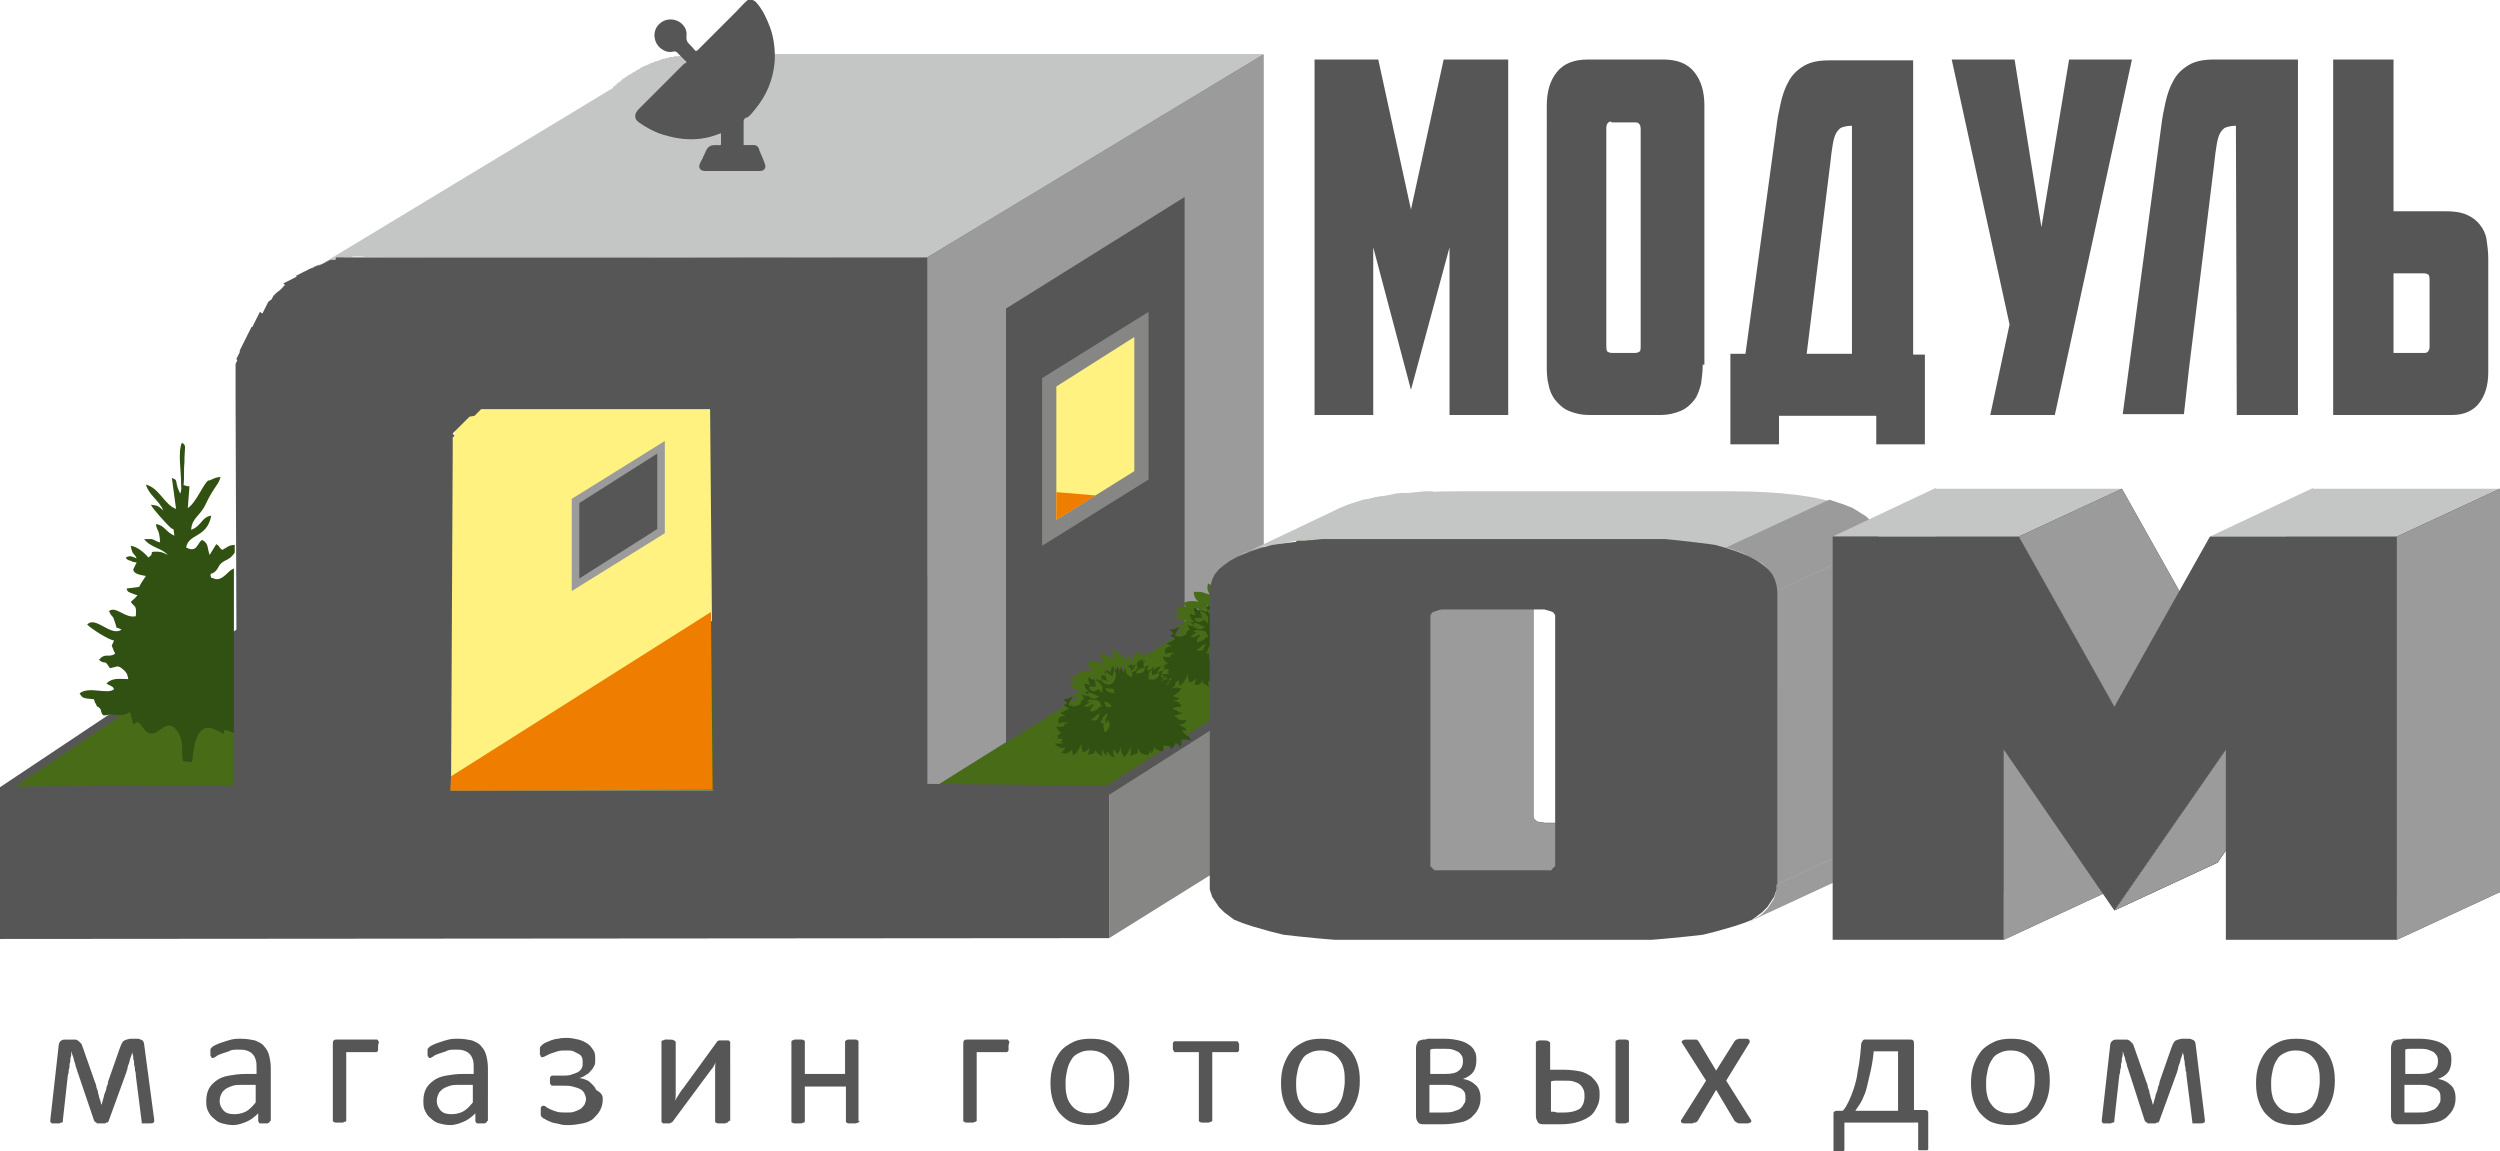 <?xml version="1.0" encoding="UTF-8"?> <svg xmlns="http://www.w3.org/2000/svg" xmlns:xlink="http://www.w3.org/1999/xlink" version="1.1" id="Layer_1" x="0px" y="0px" viewBox="0 0 298.2 137.3" style="enable-background:new 0 0 298.2 137.3;" xml:space="preserve"> <style type="text/css"> .st0{fill-rule:evenodd;clip-rule:evenodd;fill:#868685;} .st1{fill-rule:evenodd;clip-rule:evenodd;fill:#486B17;} .st2{fill-rule:evenodd;clip-rule:evenodd;fill:#FFF280;} .st3{fill-rule:evenodd;clip-rule:evenodd;fill:#9C9C9C;} .st4{fill-rule:evenodd;clip-rule:evenodd;fill:#C4C5C5;} .st5{fill-rule:evenodd;clip-rule:evenodd;fill:#676767;} .st6{fill-rule:evenodd;clip-rule:evenodd;fill:#9B9B9B;} .st7{fill-rule:evenodd;clip-rule:evenodd;fill:#575656;} .st8{fill-rule:evenodd;clip-rule:evenodd;fill:#305111;} .st9{fill-rule:evenodd;clip-rule:evenodd;fill:#EE7D00;} .st10{fill:#C4C5C5;} .st11{fill-rule:evenodd;clip-rule:evenodd;fill:#161616;} .st12{fill-rule:evenodd;clip-rule:evenodd;fill:#3D3D3D;} .st13{fill-rule:evenodd;clip-rule:evenodd;fill:#535353;} .st14{fill-rule:evenodd;clip-rule:evenodd;fill:#525151;} .st15{fill-rule:evenodd;clip-rule:evenodd;fill:#393939;} .st16{fill:#575656;} .st17{fill-rule:evenodd;clip-rule:evenodd;fill:#484848;} .st18{fill-rule:evenodd;clip-rule:evenodd;fill:#050504;} </style> <g> <polygon class="st0" points="132.3,111.9 172.4,86.9 172.4,69.3 132.3,94.3 "></polygon> <polygon class="st1" points="132.3,94.3 171.9,69.5 171.9,69.3 40.2,68 0,94 0,94.3 "></polygon> <polygon class="st2" points="53.7,93.6 93.8,68.5 93.8,29.3 93.8,29.1 93.8,29 93.8,28.8 93.8,28.7 93.9,28.5 93.9,28.4 93.9,28.3 93.9,28.1 93.9,28 94,27.8 94,27.7 94,27.6 94.1,27.4 94.1,27.3 94.2,27.1 94.2,27 94.3,26.9 94.3,26.8 94.4,26.6 94.4,26.5 94.5,26.4 94.5,26.3 94.6,26.1 94.7,26 94.8,25.9 94.8,25.8 94.9,25.7 95,25.5 95.1,25.4 95.2,25.3 95.3,25.2 95.4,25.1 95.5,25 95.6,24.9 95.7,24.8 95.8,24.7 95.9,24.6 96,24.5 96.1,24.4 96.2,24.3 56,49.4 55.9,49.5 55.8,49.6 55.7,49.7 55.6,49.8 55.5,49.9 55.4,50 55.3,50.1 55.2,50.2 55.1,50.3 55,50.4 54.9,50.5 54.9,50.6 54.8,50.7 54.7,50.8 54.6,51 54.5,51.1 54.5,51.2 54.4,51.3 54.3,51.5 54.3,51.6 54.2,51.7 54.2,51.8 54.1,52 54.1,52.1 54,52.2 54,52.4 53.9,52.5 53.9,52.6 53.9,52.8 53.8,52.9 53.8,53 53.8,53.2 53.8,53.3 53.7,53.5 53.7,53.6 53.7,53.8 53.7,53.9 53.7,54.1 53.7,54.2 53.7,54.4 "></polygon> <polygon class="st3" points="110.6,30.7 150.7,6.5 83,6.5 43.3,30.6 "></polygon> <polygon class="st4" points="110.6,30.7 150.7,6.5 83,6.5 82.8,6.5 82.6,6.5 82.4,6.5 82.2,6.6 82,6.6 81.8,6.6 81.6,6.6 81.4,6.6 81.2,6.6 81,6.7 80.8,6.7 80.6,6.7 80.5,6.7 80.3,6.8 80.1,6.8 79.9,6.8 79.7,6.9 79.5,6.9 79.3,7 79.1,7 78.9,7.1 78.8,7.1 78.6,7.2 78.4,7.3 78.2,7.3 78,7.4 77.8,7.5 77.7,7.5 77.5,7.6 77.3,7.7 77.1,7.8 77,7.8 76.8,7.9 76.6,8 76.4,8.1 76.3,8.2 76.1,8.3 75.9,8.4 75.8,8.5 75.6,8.6 75.4,8.7 75.3,8.8 75.1,8.9 74.9,9 74.8,9.1 74.6,9.2 74.5,9.3 74.3,9.4 74.1,9.6 74,9.7 73.8,9.8 73.7,9.9 73.5,10.1 73.4,10.2 73.2,10.3 73.1,10.5 33.4,34.5 33.6,34.4 33.7,34.3 33.8,34.1 34,34 34.1,33.9 34.3,33.8 34.5,33.6 34.6,33.5 34.8,33.4 34.9,33.3 35.1,33.2 35.2,33.1 35.4,33 35.6,32.9 35.7,32.7 35.9,32.6 36.1,32.5 36.2,32.4 36.4,32.4 36.6,32.3 36.7,32.2 36.9,32.1 37.1,32 37.3,31.9 37.4,31.8 37.6,31.7 37.8,31.7 38,31.6 38.2,31.5 38.3,31.5 38.5,31.4 38.7,31.3 38.9,31.3 39.1,31.2 39.3,31.2 39.4,31.1 39.6,31.1 39.8,31 40,31 40.2,30.9 40.4,30.9 40.6,30.8 40.8,30.8 41,30.8 41.1,30.7 41.3,30.7 41.5,30.7 41.7,30.7 41.9,30.7 42.1,30.6 42.3,30.6 42.5,30.6 42.7,30.6 42.9,30.6 43.1,30.6 43.3,30.6 "></polygon> <polygon class="st5" points="110.6,94.4 150.7,69.3 150.7,6.5 110.6,30.7 "></polygon> <polygon class="st6" points="110.6,94.4 150.7,69.3 150.7,6.5 110.6,30.7 "></polygon> <polygon class="st7" points="120,88.6 141.3,75.3 141.3,23.5 120,36.8 "></polygon> <polygon class="st0" points="124.3,65.1 124.3,45.1 137,37.2 137,57.2 "></polygon> <polygon class="st2" points="126,62 135.3,56.2 135.3,40.2 126,46.1 "></polygon> <path class="st7" d="M53.8,94.3l31.3,0l-0.4-45.5l-25.8,0l-0.1,0l-0.1,0l-0.1,0l-0.1,0l-0.1,0l-0.1,0l-0.1,0l-0.1,0l-0.1,0l-0.1,0 l-0.1,0l-0.1,0l-0.1,0l-0.1,0l-0.1,0l-0.1,0.1l-0.1,0.1l-0.1,0.1l-0.1,0.1l-0.1,0.1l-0.1,0.1l-0.1,0.1l-0.1,0.1L56,49.7l-0.1,0.1 l-0.1,0.1L55.7,50l-0.1,0.1l-0.1,0.1l-0.1,0.1l-0.1,0.1l-0.1,0.1l-0.1,0.1L55,50.7l-0.1,0.1l-0.1,0.1L54.7,51l-0.1,0.1l-0.1,0.1 l-0.1,0.1l-0.1,0.1l-0.1,0.1l-0.1,0.1l-0.1,0.1L54.2,52l-0.1,0.1l-0.1,0.1l0,0.1l0,0.1l0,0.1l0,0.1l0,0.1l0,0.1l0,0.1l0,0.1l0,0.1 l0,0.1l0,0.1l0,0.1l0,0.1l0,0.1l0,0.1l0,0.2l0,0.2L53.8,94.3z M27.8,76.4l0,17.3l-26,0.1L27.8,76.4z M0,112l132.3-0.1V94.8 l40.1-25.5l0-1.1L132,93.7l-21.4-0.2V30.7l-67.3,0l-0.2,0l-0.2,0l-0.2,0l-0.2,0l-0.2,0l-0.2,0l-0.2,0l-0.2,0l-0.2,0l-0.2,0l-0.2,0 l-0.2,0l-0.2,0l-0.2,0l-0.2,0l-0.2,0L40,31l-0.2,0l-0.2,0l-0.2,0l-0.2,0.1l-0.2,0.1l-0.2,0.1l-0.2,0.1l-0.2,0.1l-0.2,0.1l-0.2,0.1 L38,31.6l-0.2,0.1l-0.2,0.1l-0.2,0.1l-0.2,0.1L37.1,32l-0.2,0.1l-0.2,0.1l-0.2,0.1l-0.2,0.1l-0.2,0.1l-0.2,0.1l-0.2,0.1l-0.2,0.1 l-0.2,0.1L35.4,33l-0.2,0.1l-0.2,0.1l-0.2,0.1l-0.2,0.1l-0.2,0.1l-0.2,0.1l-0.2,0.1l-0.2,0.1L34,34l-0.1,0.1l-0.1,0.1l-0.1,0.1 l-0.1,0.1l-0.1,0.1l-0.1,0.1L33,34.9l-0.1,0.1l-0.1,0.1l-0.1,0.1l-0.1,0.1l-0.1,0.2l-0.1,0.2L32,36l-0.1,0.2l-0.1,0.2l-0.1,0.2 l-0.1,0.2l-0.1,0.2l-0.1,0.2l-0.1,0.2L31,37.2l-0.1,0.2l-0.1,0.2l-0.1,0.2l-0.1,0.2l-0.1,0.2l-0.1,0.2l-0.1,0.2l-0.1,0.2l-0.1,0.2 L30,39l-0.1,0.2l-0.1,0.2l-0.1,0.2l-0.1,0.2l-0.1,0.2l-0.1,0.2l-0.1,0.2l-0.1,0.2l-0.1,0.2l-0.1,0.2L29,41l-0.1,0.2l-0.1,0.2 l-0.1,0.2l-0.1,0.2L28.6,42l-0.1,0.2l-0.1,0.2l-0.1,0.2l-0.1,0.2L28.3,43l-0.1,0.2l-0.1,0.2l0,0.2l0,0.2l0,0.2l0,0.2l0,0.2l0,0.2 l0,0.2l0,0.2l0,0.2l0,0.2l0,0.2l0,0.2l0,0.2l0,0.2l0,0.2l0,0.2l0,0.2l0,0.2l0,0.2l0,0.2l0,0.2l0.1,27.5L0,93.9v1v0.1V112z"></path> <path class="st8" d="M127.9,83.1c-0.1,0-0.2,0.1-0.2,0.1c-0.3,0.1-0.5,0.2-0.9,0.2l0.4,0.4c0.1,0.1,0.1,0.1,0.1,0.1 c-0.2,0.1-0.3,0.1-0.4,0.2c0.2,0.2,0.6,0.4,0.6,0.4c-0.1,0.1-0.3,0.2-0.5,0.3l-0.4,0.2c-0.1,0-0.1,0-0.2,0l0.5,0.3 c0.1,0,0.1,0,0.2,0.1c-0.3,0-0.5,0-0.7,0.2c-0.2,0.2-0.2,0.3-0.1,0.6l0,0.2c0.1-0.1,0.2-0.2,0.4-0.2c0.2-0.1,0.5,0,0.7,0 c-0.1,0.1-0.2,0.1-0.3,0.1c-0.2,0.1-0.1,0.1-0.2,0.3c-0.1,0.1-0.4,0.1-0.5,0.1c-0.2,0-0.2-0.1-0.4-0.1v0l0.1,0.3 c0.1,0.2,0.2,0.3,0.3,0.4c0.1,0,0.2,0.1,0.2,0.1c-0.1,0.1-0.4,0.3-0.6,0.4c0.1,0,0.2,0.1,0.3,0.1c-0.1,0.1-0.2,0.2-0.3,0.3 c0.4-0.1,0.4-0.2,0.8,0c-0.1,0.1-0.2,0.2-0.3,0.3c0,0,0,0,0,0c0.1,0.1,0.3,0.1,0.4,0.1c-0.2,0.1-0.2,0.1-0.5,0.1 c-0.2,0-0.4,0-0.6,0c0,0,0.1,0.1,0.1,0.1c0,0,0,0,0.1,0.1c0,0,0,0,0.1,0.1c0,0,0,0,0,0c0,0,0,0,0.1,0c0.1,0.1,0.2,0.2,0.4,0.2 c0.2,0,0.4,0,0.5,0l-0.4,0.5c-0.1,0.1-0.1,0.1-0.2,0.1c0,0,0,0,0.1,0c0.1,0,0.2,0,0.3,0.1c0.3,0,0.7-0.2,0.9-0.4c0,0,0-0.1,0.1-0.1 c0,0.2,0,0.5,0.1,0.7c0.4-0.2,0.7-0.7,0.9-1.2c0-0.1,0-0.1,0.1-0.2c0,0.2,0,0.4,0,0.6c0.1,0,0.1,0,0.1-0.1l0,0.5 c0.5,0,0.7-0.4,0.9-0.5c0,0.1-0.2,0.5-0.2,0.8c0.5,0,0.8-0.1,0.9-0.6c0.1,0.3,0,0.3,0.3,0.5c0.1,0.1,0.4,0.3,0.5,0.3 c-0.1-0.3-0.1-0.4,0-0.8l0.2,0.4c0.1,0.1,0.2,0.3,0.3,0.3c0-0.1,0-0.4,0.1-0.5c0,0,0,0,0,0c0.2,0.3,0.4,0.7,0.8,0.7 c0-0.2-0.1-0.2-0.1-0.4c0-0.2,0-0.4,0-0.5c0.2,0,0.4,0.5,0.5,0.6c0,0,0,0,0,0l0.2-0.4c0.1-0.1,0.1-0.4,0.2-0.5c0,0.2,0,0.5,0.1,0.7 c0.1,0.1,0.2,0.4,0.3,0.5c0.1-0.1,0.1-0.1,0.2-0.2c0,0,0.3-0.4,0.3-0.5c0.1-0.1,0.1-0.2,0.2-0.3l0.1-0.2c0,0,0,0,0,0l0,0 c0,0.4,0,0.7-0.1,1.1l0.7-0.3c0.2-0.1,0.2-0.1,0.2-0.3c0-0.1,0.1-0.3,0.1-0.4c0.1,0.8,0.6,0.7,1.1,0.9c0,0,0.1-0.2,0.2-0.3 c0.1-0.1,0.1-0.2,0.2-0.3l0,0.4c0.1-0.1,0.3-0.4,0.3-0.6c0-0.1,0.1-0.2,0.1-0.2c0.1,0.2,0.1,0.2,0.3,0.3c0.2,0.1,0.3,0.2,0.5,0.2 l0.2,0c0.1-0.3,0.1-0.4,0.1-0.7l0.7,0.1c0.1,0.1,0.1,0.3,0.2,0.3c0.1,0,0.3-0.2,0.3-0.3c0.1-0.1,0.2-0.2,0.2-0.4 c0.3,0.1,0.5,0.4,0.6,0.5c0,0,0.1-0.3,0.1-0.4c0.1-0.3,0-0.2,0-0.4c0.1,0,0,0,0.1-0.1c0,0,0.1,0,0.2,0c0.4,0,0.6,0.1,0.9,0.1 c0-0.1-0.2-0.3-0.3-0.4c0,0,0-0.1-0.1-0.1c-0.2-0.1-0.3-0.1-0.4-0.3c-0.1-0.1-0.3-0.2-0.3-0.4c0.1,0,0.4,0.1,0.5,0 c0-0.2-0.3-0.4-0.4-0.4c-0.3-0.2-0.5-0.3-0.5-0.3c0.4,0,0.8-0.1,0.9-0.5c-0.1,0-0.4,0-0.5,0c-0.3,0-0.2,0-0.4-0.1 c-0.1-0.1-0.3-0.3-0.4-0.3l-0.2-0.1c0.1,0,0.9-0.3,1-0.3c0-0.1,0,0-0.1-0.1c0,0-0.1,0-0.1,0c-0.1,0-0.1,0-0.2-0.1 c-0.1-0.1-0.2-0.1-0.4-0.2c-0.1,0-0.3-0.1-0.3-0.2c0.2-0.2,0.7-0.2,1-0.2c0-0.2-0.2-0.4-0.3-0.5c-0.2-0.2-0.4-0.1-0.7-0.2 c0.1-0.1,0.3-0.1,0.4-0.1c0.1,0,0.1,0,0.2-0.1l0.2-0.1c0,0,0,0,0,0l-0.6-0.2c-0.1,0-0.1,0-0.2-0.1c0.3-0.1,0.9-0.6,1-0.9 c-0.2,0-0.3-0.1-0.6-0.1c-0.2,0-0.4,0.1-0.6,0.1c0.2-0.1,0.3-0.1,0.4-0.3c0,0,0,0,0,0c0-0.1,0.1-0.1,0.1-0.2c0-0.1,0-0.1,0-0.2 l0-0.2l-1.1,0.5c0.1-0.1,0.3-0.5,0.4-0.5l0-0.4c-0.1,0-0.1,0.1-0.2,0.1c-0.2,0.1-0.6,0.3-0.8,0.4c0.1-0.1,0.4-0.4,0.5-0.5l-0.5,0 c0-0.5,0.2-0.6,0.2-0.8c-0.3,0-0.5,0.2-0.7,0.3c0-0.2,0.4-0.7,0.5-0.8l-0.1,0c-0.6,0.1-0.7,0.4-0.9,0.5c0.1-0.1,0.1-0.3,0.1-0.5 c-0.1,0-0.2,0.2-0.2,0.2c0,0.1-0.2,0.1-0.2,0.2c-0.1,0.1-0.2,0-0.3,0.1c0-0.1,0.1-0.2,0.1-0.3c0-0.1,0-0.3,0.1-0.4 c-0.1,0-0.2,0.1-0.3,0.1c-0.1,0.1-0.2,0.1-0.3,0.2c0-0.1,0-0.2,0-0.3c0,0,0-0.1,0-0.1l0-0.1c0,0,0,0,0,0c0-0.1,0.1-0.4,0.1-0.5 l-0.1,0c0,0,0,0-0.1,0c-0.1,0.1-0.2,0-0.4,0.2c-0.1,0.1-0.1,0.1-0.1,0.1c0-0.1,0.1-0.3,0-0.5c-0.1,0.1-0.3,0.1-0.5,0.4 c0,0,0,0.1-0.1,0.1c0,0.1-0.1,0.2-0.1,0.3c-0.1,0-0.3-0.1-0.5,0.2c0,0,0,0.1,0,0.1c0,0.1,0,0.1,0,0.1c-0.1-0.1-0.2-0.7-0.2-0.8 c-0.2,0.1-0.3,0.4-0.3,0.6c0,0.1,0,0.2-0.1,0.4c0,0.2,0,0.3,0,0.3c0,0.2,0,0.1-0.1,0.1c0-0.1-0.5-1-0.5-1c0,0.1-0.1,0.2-0.2,0.3 c-0.1,0.1-0.1,0.3-0.1,0.4c0,0,0,0-0.1-0.1c-0.1-0.3-0.3-0.6-0.3-0.6c-0.2,0.3-0.3,0.7-0.3,0.8c0-0.1,0-0.3-0.1-0.6 c0,0,0-0.1,0-0.1c0,0,0,0,0,0c0-0.1,0,0,0,0l-0.2,0.3c-0.3,0.4-0.1,0.5-0.1,0.7c-0.1,0-0.1-0.2-0.2-0.3c0,0,0,0,0,0 c-0.2-0.2-0.3-0.2-0.4-0.3c-0.2,0.3-0.1,0.7-0.1,0.9c-0.1,0-0.3-0.1-0.4-0.2c0,0.1,0,0.2,0,0.5c0.1,0.3,0.1,0.2,0.2,0.4 c-0.1,0,0,0-0.1-0.1c0,0-0.1,0-0.1-0.1c-0.1,0-0.1-0.1-0.2-0.1c0,0-0.4-0.2-0.4-0.2c0,0,0,0,0,0c0,0.1,0,0.2-0.1,0.3 c-0.2-0.1-0.3-0.4-0.9-0.4c0,0.1,0,0.3,0.1,0.6c0.1,0.1,0.1,0.2,0.2,0.3c0,0,0,0,0,0c0,0,0,0,0,0c0,0,0,0,0,0c0,0,0,0,0,0 c-0.1,0-0.5-0.2-0.8-0.2c0.1,0.3,0.2,0.7,0.5,0.9c0.1,0,0.1,0,0.1,0.1c-0.1,0-0.4,0-0.5,0c0,0.1,0.1,0.1,0.1,0.1 c0,0,0.1,0.1,0.1,0.1c0.2,0.2,0.3,0.2,0.3,0.3c-0.1,0-0.7-0.2-0.9-0.2c0.1,0.2,0.3,0.5,0.3,0.6c-0.1,0.1-0.1,0.1-0.2,0.1 c0,0-0.1,0.1-0.1,0.1c-0.1,0.1-0.1,0.2-0.1,0.4c-0.2,0.1-0.8,0.3-1,0.3c0-0.1,0-0.4,0.1-0.5c0.1-0.2,0.3-0.4,0.3-0.5 c0-0.1,0,0,0.1-0.1c0.1-0.1,0.3-0.2,0.4-0.3c-0.1,0-0.2,0-0.4,0.1L127.9,83.1z"></path> <path class="st1" d="M132.7,77.5c0,0.5,0.1,0.7,0.1,1.1l-1.3-0.7c-0.2,0.7,0,0.9,0.2,1.3c-0.3,0-0.8-0.3-1.2-0.3 c-0.2,0-0.5,0-0.7,0c0,0.5,0.2,0.9,0.6,1.2c-0.3-0.1-0.5-0.1-0.9-0.1c-0.5,0-0.5,0.1-0.9,0.2c0,0.1,0.1,0.3,0.1,0.3 c0.1,0.1,0.2,0.2,0.2,0.2c-0.3-0.1-0.5-0.1-0.8,0l-0.2,0.1l-0.1,0c-0.1,0-0.1,0-0.1,0.1l-0.1,0c0,0,0,0,0,0l0.6,0.5l-0.6,0.3 c0,0.1,0.3,0.3,0.4,0.4c0.4,0.2,0.4,0.2,0.9,0.2c-0.1,0.1-1.3,0.8-1.3,0.8c0.1,0,0.2,0,0.2,0c0.1,0,0.2,0,0.2,0l0.4-0.1 c0.1,0,0.2,0,0.4-0.1c-0.1,0-0.3,0.2-0.4,0.3c-0.1,0,0,0-0.1,0.1c-0.1,0.1-0.3,0.3-0.3,0.5c0,0.1-0.1,0.4-0.1,0.5 c0.2,0,0.8-0.2,1-0.3c0-0.2,0-0.3,0.1-0.4c0,0,0.1-0.1,0.1-0.1c0.1,0,0.1-0.1,0.2-0.1c0-0.1-0.2-0.4-0.3-0.6 c0.1,0.1,0.8,0.3,0.9,0.2c0-0.1-0.2-0.1-0.3-0.3c-0.1-0.1-0.1-0.1-0.1-0.1c-0.1-0.1-0.1-0.1-0.1-0.1c0.1,0,0.4,0,0.5,0 c0-0.1,0,0-0.1-0.1c-0.4-0.2-0.4-0.6-0.5-0.9c0.3,0.1,0.7,0.2,0.8,0.2c0,0,0,0,0,0c0,0,0,0,0,0c0,0,0,0,0,0c0,0,0,0,0,0 c-0.1-0.1-0.2-0.2-0.2-0.3c-0.1-0.3-0.1-0.5-0.1-0.6c0.5,0,0.7,0.3,0.9,0.4c0.1-0.1,0.1-0.2,0.1-0.3c0,0,0,0,0,0 c0,0,0.4,0.2,0.4,0.2c0.1,0.1,0.1,0.1,0.2,0.1c0,0,0.1,0,0.1,0.1c0.1,0.1,0,0.1,0.1,0.1c0-0.1-0.1-0.1-0.2-0.4 c-0.1-0.3,0-0.4,0-0.5c0.1,0,0.3,0.1,0.4,0.2c0-0.1-0.1-0.6,0.1-0.9c0.1,0.1,0.2,0.1,0.4,0.3c0,0,0,0,0,0c0.1,0.1,0.2,0.2,0.2,0.3 c0-0.2-0.1-0.3,0.1-0.7l0.2-0.3c0,0,0-0.1,0,0c0,0,0,0,0,0c0,0,0,0.1,0,0.1c0.1,0.3,0.1,0.6,0.1,0.6c0.1-0.1,0.1-0.5,0.3-0.8 c0,0.1,0.2,0.3,0.3,0.6c0,0.1,0,0.1,0.1,0.1c0-0.1,0-0.2,0.1-0.4c0-0.1,0.1-0.2,0.2-0.3c0,0,0.5,0.9,0.5,1c0,0,0.1,0.1,0.1-0.1 c0,0,0-0.1,0-0.3c0-0.1,0-0.2,0.1-0.4c0-0.2,0.2-0.5,0.3-0.6c0,0.2,0.2,0.7,0.2,0.8c0,0,0,0,0-0.1c0,0,0-0.1,0-0.1 c0.2-0.3,0.4-0.2,0.5-0.2c0-0.1,0-0.2,0.1-0.3c0,0,0-0.1,0.1-0.1c0.2-0.3,0.3-0.3,0.5-0.4c0.1,0.2,0,0.4,0,0.5c0.1,0,0.1,0,0.1-0.1 c0.2-0.2,0.3-0.2,0.4-0.2c0,0,0,0,0.1,0c-0.1,0,0,0,0-0.1c0-0.2-0.1-0.5-0.3-0.7c-0.2,0-0.4,0.3-0.6,0.4l-0.1,0.2c0,0,0,0,0,0 c0-0.7-0.1-0.6-0.2-0.9c-0.2,0.1-0.5,0.7-0.5,0.9c0,0.1-0.1,0.3-0.1,0.3c-0.1-0.2-0.2-0.3-0.3-0.5c0,0-0.1-0.1-0.1-0.1l-0.1,0 c0,0,0,0,0,0.1c0,0,0,0,0,0.1l-0.1,0.5c0,0-0.1-0.1-0.1-0.1c0,0-0.1-0.1-0.1-0.1c-0.1-0.1-0.1-0.2-0.2-0.2 c-0.1-0.1-0.2-0.2-0.2-0.2l-0.2-0.2c0,0,0,0,0,0C133.2,77.6,132.8,77.4,132.7,77.5L132.7,77.5L132.7,77.5z"></path> <path class="st1" d="M129.6,83.6c0.1,0,0.2,0.1,0.3,0.1l0.1,0.1c0,0,0,0,0,0c-0.1,0-0.2,0.1-0.4,0.2c-0.1,0.1-0.3,0.2-0.3,0.3 c0,0,0,0,0,0c0,0,0,0,0,0c0,0,0,0,0,0c0.1,0,0,0,0,0h0.3c0,0,0,0,0,0c0.2,0,0.5-0.1,0.6-0.3c0.1,0,0.2,0.1,0.3,0.1 c-0.1,0-0.2,0.2-0.3,0.3c-0.1,0.1-0.2,0.3-0.1,0.5c0.1,0,0.4-0.1,0.4-0.1c0.2-0.1,0.3-0.1,0.4-0.2c0,0,0,0,0.1-0.1 c0.1-0.1,0.1-0.2,0.2-0.2c0.2,0,0.3,0.1,0.1-0.3c-0.1-0.3-0.3-0.5-0.7-0.5c-0.1,0-0.7-0.1-0.8,0L129.6,83.6 C129.6,83.5,129.7,83.5,129.6,83.6"></path> <path class="st1" d="M132.7,80.7c-0.1-0.1-0.2-0.2-0.4-0.3c-0.1-0.1-0.3-0.2-0.5-0.2c0,0.2,0.1,0.4,0.1,0.6 c0.1,0.2,0.1,0.3,0.3,0.4c-0.3,0-0.5-0.1-0.8-0.2c0,0.3,0,0.2,0.2,0.4c0,0,0,0,0,0l0.1,0.1c0,0,0.1,0.1,0.2,0.1 c0.3,0.1,0.6,0.1,0.8-0.1c0.4-0.5,0.5-0.9,0.3-1.5c0,0,0,0,0-0.1c0,0,0,0,0-0.1c-0.1,0.1-0.2,0.4-0.2,0.5 C132.7,80.6,132.7,80.6,132.7,80.7C132.7,80.6,132.7,80.7,132.7,80.7L132.7,80.7z"></path> <path class="st1" d="M131.3,86.3c0.1,0,0.3-0.1,0.3-0.1c0,0.6,0.1,0.8,0.1,1c0,0,0,0,0,0c0,0,0,0,0.1,0.1c0,0.1,0,0.1,0,0.1 c0,0,0,0,0,0c0.2-0.1,0.1-0.1,0.2-0.2l0.1-0.1c0.4-0.7,0.3-0.6,0.1-1.2c-0.1,0-0.1,0-0.1,0.1c0,0,0,0.1-0.1,0.1l-0.1,0.2 c-0.1-0.3-0.1-0.2,0-0.6c0.1-0.1,0.2-0.4,0.2-0.6c-0.1,0-0.3,0.2-0.4,0.3c0,0,0,0-0.1,0.1c0,0,0,0-0.1,0.1 C131.6,85.7,131.3,86,131.3,86.3"></path> <path class="st1" d="M135,80.1c-0.1-0.2-0.2-0.8-0.5-0.4c-0.1,0.1-0.2,0.4-0.1,0.6c0,0.2,0.1,0.2,0.2,0.3c0.1,0,0.3,0.1,0.4,0.2 l0-0.1C135.1,80.5,135.1,80.3,135,80.1c0.1,0.1,0.3,0,0.3,0c0.1-0.1,0.2-0.1,0.2-0.2c0.2-0.2,0.2-0.2,0.1-0.6c0-0.1,0-0.1,0-0.1 c-0.1,0-0.1,0-0.1,0.1c0,0-0.1,0.1-0.1,0.1C135.4,79.5,135,80,135,80.1"></path> <path class="st1" d="M136.5,79C136.5,79,136.5,79,136.5,79l-0.1,0.1c0,0,0,0.1,0,0.1c0,0.1,0,0.2,0,0.3c0.1,0,0.2-0.1,0.3-0.2 c0.1,0,0.2-0.1,0.3-0.1c0,0.1,0,0.2-0.1,0.4c0,0.1-0.1,0.2-0.1,0.3c0.1,0,0.2,0,0.3-0.1c0.1,0,0.2-0.1,0.2-0.2c0,0,0,0,0-0.1 c0,0,0.2-0.3,0.1-0.4c0-0.2-0.3-0.2-0.5-0.2c0-0.1,0.1-0.1,0.1-0.3c0-0.1,0-0.2,0-0.3L136.5,79z"></path> <path class="st1" d="M137.1,81.2c0.1,0,0.1-0.1,0.1-0.2c0.2,0.1,0.4,0.1,0.6,0c0.3-0.1,0.5-0.5,0.5-0.7c-0.2,0-0.6,0.2-0.8,0.2 c-0.1,0-0.1,0.1-0.1-0.3c0-0.1,0-0.2,0-0.3c-0.2,0.1-0.3,0.3-0.4,0.5C137,80.7,137,80.9,137.1,81.2 C137.1,81.1,137.1,81.1,137.1,81.2C137.1,81.1,137.1,81.1,137.1,81.2"></path> <path class="st1" d="M131.4,82.7c0.1-0.1,0.1-0.4,0.1-0.5c0-0.3,0.1-0.2-0.3-0.7c-0.1-0.1-0.2-0.2-0.4-0.3c-0.1,0-0.2-0.1-0.2-0.1 c0,0.1,0,0.2,0,0.2c0.1,0.7,0.3,0.8,0.6,1.1C131.3,82.5,131.4,82.6,131.4,82.7"></path> <path class="st1" d="M131.1,83.1l-0.6-0.3c-0.2-0.1-0.5-0.2-0.7-0.2c0,0.1,0,0.1,0,0.2c0,0.3,0.2,0.4,0.4,0.5c0.1,0,0.4,0.1,0.5,0 c0.1,0,0.1,0,0.2-0.1C131,83.2,131,83.2,131.1,83.1"></path> <path class="st1" d="M135.5,80.3c0.2,0,0.1,0,0.3,0c0,0,0,0,0.1,0c0.1,0,0.3,0,0.4-0.1c0.2-0.1,0.3-0.6,0.3-0.6c-0.1,0,0,0-0.1,0 c-0.1,0,0,0-0.2,0.1c-0.1,0-0.3,0-0.4,0.1c-0.2,0.1-0.3,0.2-0.4,0.4C135.5,80.3,135.5,80.2,135.5,80.3"></path> <path class="st1" d="M131,82.2c0-0.1-0.1-0.2-0.2-0.3c-0.1-0.1-0.2,0-0.3,0c-0.2,0-0.1,0-0.4,0c-0.1,0-0.2,0-0.2,0.1 c0,0.1,0.1,0.2,0.1,0.2C130.4,82.7,130.6,82.4,131,82.2"></path> <path class="st1" d="M132.9,82.7c0-0.1,0-0.1,0-0.2c0.1-0.5-0.5-0.3-0.7-0.4l-0.4,0C131.9,82.5,132.7,82.7,132.9,82.7"></path> <path class="st1" d="M132.6,84.2c-0.3-0.3-0.5-0.5-0.9-0.5c0,0.1,0.2,0.5,0.3,0.6C132.1,84.4,132.5,84.4,132.6,84.2"></path> <path class="st1" d="M130.1,85.9c0.2,0,0.6,0.1,0.8-0.1c0.1-0.1,0.2-0.5,0.3-0.7c-0.1,0-0.3,0.2-0.4,0.2l-0.2,0.2 C130.3,85.7,130.2,85.8,130.1,85.9"></path> <path class="st8" d="M140.6,74.8c-0.1,0-0.2,0.1-0.2,0.1c-0.3,0.1-0.5,0.2-0.9,0.2l0.4,0.4c0.1,0.1,0.1,0.1,0.1,0.1 c-0.2,0.1-0.3,0.1-0.4,0.2c0.2,0.2,0.6,0.4,0.6,0.4c-0.1,0.1-0.3,0.2-0.5,0.3l-0.4,0.2c-0.1,0-0.1,0-0.2,0l0.5,0.3 c0.1,0,0.1,0,0.2,0.1c-0.3,0-0.5,0-0.7,0.2c-0.2,0.2-0.2,0.3-0.1,0.6l0,0.2c0.1-0.1,0.2-0.2,0.4-0.2c0.2-0.1,0.5,0,0.7,0 c-0.1,0.1-0.2,0.1-0.3,0.1c-0.2,0.1-0.1,0.1-0.2,0.3c-0.1,0.1-0.4,0.1-0.5,0.1c-0.2,0-0.2-0.1-0.4-0.1v0l0.1,0.3 c0.1,0.2,0.2,0.3,0.3,0.4c0.1,0,0.2,0.1,0.2,0.1c-0.1,0.1-0.4,0.3-0.6,0.4c0.1,0,0.2,0.1,0.3,0.1c-0.1,0.1-0.2,0.2-0.3,0.3 c0.4-0.1,0.4-0.2,0.8,0c-0.1,0.1-0.2,0.2-0.3,0.3c0,0,0,0,0,0c0.1,0.1,0.3,0.1,0.4,0.1c-0.2,0.1-0.2,0.1-0.5,0.1 c-0.2,0-0.4,0-0.6,0c0,0,0.1,0.1,0.1,0.1c0,0,0,0,0.1,0.1c0,0,0,0,0.1,0.1c0,0,0,0,0,0c0,0,0,0,0.1,0c0.1,0.1,0.2,0.2,0.4,0.2 c0.2,0,0.4,0,0.5,0l-0.4,0.5c-0.1,0.1-0.1,0.1-0.2,0.1c0,0,0,0,0.1,0c0.1,0,0.2,0,0.3,0.1c0.3,0,0.7-0.2,0.9-0.4c0,0,0-0.1,0.1-0.1 c0,0.2,0,0.5,0.1,0.7c0.4-0.2,0.7-0.7,0.9-1.2c0-0.1,0-0.1,0.1-0.2c0,0.2,0,0.4,0,0.6c0.1,0,0.1,0,0.1-0.1l0,0.5 c0.5,0,0.7-0.4,0.9-0.5c0,0.1-0.2,0.5-0.2,0.8c0.5,0,0.8-0.1,0.9-0.6c0.1,0.3,0,0.3,0.3,0.5c0.1,0.1,0.4,0.3,0.5,0.3 c-0.1-0.3-0.1-0.4,0-0.8l0.2,0.4c0.1,0.1,0.2,0.3,0.3,0.3c0-0.1,0-0.4,0.1-0.5c0,0,0,0,0,0c0.2,0.3,0.4,0.7,0.8,0.7 c0-0.2-0.1-0.2-0.1-0.4c0-0.2,0-0.4,0-0.5c0.2,0,0.4,0.5,0.5,0.6c0,0,0,0,0,0l0.2-0.4c0.1-0.1,0.1-0.4,0.2-0.5c0,0.2,0,0.5,0.1,0.7 c0.1,0.1,0.2,0.4,0.3,0.5c0.1-0.1,0.1-0.1,0.2-0.2c0,0,0.3-0.4,0.3-0.5c0.1-0.1,0.1-0.2,0.2-0.3l0.1-0.2c0,0,0,0,0,0l0,0 c0,0.4,0,0.7-0.1,1.1l0.7-0.3c0.2-0.1,0.2-0.1,0.2-0.3c0-0.1,0.1-0.3,0.1-0.4c0.1,0.8,0.6,0.7,1.1,0.9c0,0,0.1-0.2,0.2-0.3 c0.1-0.1,0.1-0.2,0.2-0.3l0,0.4c0.1-0.1,0.3-0.4,0.3-0.6c0-0.1,0.1-0.2,0.1-0.2c0.1,0.2,0.1,0.2,0.3,0.3c0.2,0.1,0.3,0.2,0.5,0.2 l0.2,0c0.1-0.3,0.1-0.4,0.1-0.7l0.7,0.1c0.1,0.1,0.1,0.3,0.2,0.3c0.1,0,0.3-0.2,0.3-0.3c0.1-0.1,0.2-0.2,0.2-0.4 c0.3,0.1,0.5,0.4,0.6,0.5c0,0,0.1-0.3,0.1-0.4c0.1-0.3,0-0.2,0-0.4c0.1,0,0,0,0.1-0.1c0,0,0.1,0,0.2,0c0.4,0,0.6,0.1,0.9,0.1 c0-0.1-0.2-0.3-0.3-0.4c0,0,0-0.1-0.1-0.1c-0.2-0.1-0.3-0.1-0.4-0.3c-0.1-0.1-0.3-0.2-0.3-0.4c0.1,0,0.4,0.1,0.5,0 c0-0.2-0.3-0.4-0.4-0.4c-0.3-0.2-0.5-0.3-0.5-0.3c0.4,0,0.8-0.1,0.9-0.5c-0.1,0-0.4,0-0.5,0c-0.3,0-0.2,0-0.4-0.1 c-0.1-0.1-0.3-0.3-0.4-0.3l-0.2-0.1c0.1,0,0.9-0.3,1-0.3c0-0.1,0,0-0.1-0.1c0,0-0.1,0-0.1,0c-0.1,0-0.1,0-0.2-0.1 c-0.1-0.1-0.2-0.1-0.4-0.2c-0.1,0-0.3-0.1-0.3-0.2c0.2-0.2,0.7-0.2,1-0.2c0-0.2-0.2-0.4-0.3-0.5c-0.2-0.2-0.4-0.1-0.7-0.2 c0.1-0.1,0.3-0.1,0.4-0.1c0.1,0,0.1,0,0.2-0.1l0.2-0.1c0,0,0,0,0,0l-0.6-0.2c-0.1,0-0.1,0-0.2-0.1c0.3-0.1,0.9-0.6,1-0.9 c-0.2,0-0.3-0.1-0.6-0.1c-0.2,0-0.4,0.1-0.6,0.1c0.2-0.1,0.3-0.1,0.4-0.3c0,0,0,0,0,0c0-0.1,0.1-0.1,0.1-0.2c0-0.1,0-0.1,0-0.2 l0-0.2l-1.1,0.5c0.1-0.1,0.3-0.5,0.4-0.5l0-0.4c-0.1,0-0.1,0.1-0.2,0.1c-0.2,0.1-0.6,0.3-0.8,0.4c0.1-0.1,0.4-0.4,0.5-0.5l-0.5,0 c0-0.5,0.2-0.6,0.2-0.8c-0.3,0-0.5,0.2-0.7,0.3c0-0.2,0.4-0.7,0.5-0.8l-0.1,0c-0.6,0.1-0.7,0.4-0.9,0.5c0.1-0.1,0.1-0.3,0.1-0.5 c-0.1,0-0.2,0.2-0.2,0.2c0,0.1-0.2,0.1-0.2,0.2c-0.1,0.1-0.2,0-0.3,0.1c0-0.1,0.1-0.2,0.1-0.3c0-0.1,0-0.3,0.1-0.4 c-0.1,0-0.2,0.1-0.3,0.1c-0.1,0.1-0.2,0.1-0.3,0.2c0-0.1,0-0.2,0-0.3c0,0,0-0.1,0-0.1l0-0.1c0,0,0,0,0,0c0-0.1,0.1-0.4,0.1-0.5 l-0.1,0c0,0,0,0-0.1,0c-0.1,0.1-0.2,0-0.4,0.2c-0.1,0.1-0.1,0.1-0.1,0.1c0-0.1,0.1-0.3,0-0.5c-0.1,0.1-0.3,0.1-0.5,0.4 c0,0,0,0.1-0.1,0.1c0,0.1-0.1,0.2-0.1,0.3c-0.1,0-0.3-0.1-0.5,0.2c0,0,0,0.1,0,0.1c0,0.1,0,0.1,0,0.1c-0.1-0.1-0.2-0.7-0.2-0.8 c-0.2,0.1-0.3,0.4-0.3,0.6c0,0.1,0,0.2-0.1,0.4c0,0.2,0,0.3,0,0.3c0,0.2,0,0.1-0.1,0.1c0-0.1-0.5-1-0.5-1c0,0.1-0.1,0.2-0.2,0.3 c-0.1,0.1-0.1,0.3-0.1,0.4c0,0,0,0-0.1-0.1c-0.1-0.3-0.3-0.6-0.3-0.6c-0.2,0.3-0.3,0.7-0.3,0.8c0-0.1,0-0.3-0.1-0.6 c0,0,0-0.1,0-0.1c0,0,0,0,0,0c0-0.1,0,0,0,0l-0.2,0.3c-0.3,0.4-0.1,0.5-0.1,0.7c-0.1,0-0.1-0.2-0.2-0.3c0,0,0,0,0,0 c-0.2-0.2-0.3-0.2-0.4-0.3c-0.2,0.3-0.1,0.7-0.1,0.9c-0.1,0-0.3-0.1-0.4-0.2c0,0.1,0,0.2,0,0.5c0.1,0.3,0.1,0.2,0.2,0.4 c-0.1,0,0,0-0.1-0.1c0,0-0.1,0-0.1-0.1c-0.1,0-0.1-0.1-0.2-0.1c0,0-0.4-0.2-0.4-0.2c0,0,0,0,0,0c0,0.1,0,0.2-0.1,0.3 c-0.2-0.1-0.3-0.4-0.9-0.4c0,0.1,0,0.2,0.1,0.6c0.1,0.1,0.1,0.2,0.2,0.3c0,0,0,0,0,0c0,0,0,0,0,0c0,0,0,0,0,0c0,0,0,0,0,0 c-0.1,0-0.5-0.2-0.8-0.2c0.1,0.3,0.2,0.7,0.5,0.9c0.1,0,0.1,0,0.1,0.1c-0.1,0-0.4,0-0.5,0c0,0.1,0.1,0.1,0.1,0.1 c0,0,0.1,0.1,0.1,0.1c0.2,0.2,0.3,0.2,0.3,0.3c-0.1,0-0.7-0.2-0.9-0.2c0.1,0.2,0.3,0.5,0.3,0.6c-0.1,0.1-0.1,0.1-0.2,0.1 c0,0-0.1,0.1-0.1,0.1c-0.1,0.1-0.1,0.2-0.1,0.4c-0.2,0.1-0.8,0.3-1,0.3c0-0.1,0-0.4,0.1-0.5c0.1-0.2,0.3-0.4,0.3-0.5 c0-0.1,0,0,0.1-0.1c0.1-0.1,0.3-0.2,0.4-0.3c-0.1,0-0.2,0-0.4,0.1L140.6,74.8z"></path> <path class="st1" d="M145.3,69.2c0,0.5,0.1,0.7,0.1,1.1l-1.3-0.7c-0.2,0.7,0,0.9,0.2,1.3c-0.3,0-0.8-0.3-1.2-0.3 c-0.2,0-0.5,0-0.7,0c0,0.5,0.2,0.9,0.6,1.2c-0.3-0.1-0.5-0.1-0.9-0.1c-0.5,0-0.5,0.1-0.9,0.2c0,0.1,0.1,0.3,0.1,0.3 c0.1,0.1,0.2,0.2,0.2,0.2c-0.3-0.1-0.5-0.1-0.8,0l-0.2,0.1l-0.1,0c-0.1,0-0.1,0-0.1,0.1l-0.1,0c0,0,0,0,0,0l0.6,0.5l-0.6,0.3 c0,0.1,0.3,0.3,0.4,0.4c0.4,0.2,0.4,0.2,0.9,0.2c-0.1,0.1-1.3,0.8-1.3,0.8c0.1,0,0.2,0,0.2,0c0.1,0,0.2,0,0.2,0l0.4-0.1 c0.1,0,0.2,0,0.4-0.1c-0.1,0-0.3,0.2-0.4,0.3c-0.1,0,0,0-0.1,0.1c-0.1,0.1-0.3,0.3-0.3,0.5c0,0.1-0.1,0.4-0.1,0.5 c0.2,0,0.8-0.2,1-0.3c0-0.2,0-0.3,0.1-0.4c0,0,0.1-0.1,0.1-0.1c0.1,0,0.1-0.1,0.2-0.1c0-0.1-0.2-0.4-0.3-0.6 c0.1,0.1,0.8,0.3,0.9,0.2c0-0.1-0.2-0.1-0.3-0.3c-0.1-0.1-0.1-0.1-0.1-0.1c-0.1-0.1-0.1-0.1-0.1-0.1c0.1,0,0.4,0,0.5,0 c0-0.1,0,0-0.1-0.1c-0.4-0.2-0.4-0.6-0.5-0.9c0.3,0.1,0.7,0.2,0.8,0.2c0,0,0,0,0,0c0,0,0,0,0,0c0,0,0,0,0,0c0,0,0,0,0,0 c-0.1-0.1-0.2-0.2-0.2-0.3c-0.1-0.3-0.1-0.5-0.1-0.6c0.5,0,0.7,0.3,0.9,0.4c0.1-0.1,0.1-0.2,0.1-0.3c0,0,0,0,0,0 c0,0,0.4,0.2,0.4,0.2c0.1,0.1,0.1,0.1,0.2,0.1c0,0,0.1,0,0.1,0.1c0.1,0.1,0,0.1,0.1,0.1c0-0.1-0.1-0.1-0.2-0.4 c-0.1-0.3,0-0.4,0-0.5c0.1,0,0.3,0.1,0.4,0.2c0-0.1-0.1-0.6,0.1-0.9c0.1,0.1,0.2,0.1,0.4,0.3c0,0,0,0,0,0c0.1,0.1,0.2,0.2,0.2,0.3 c0-0.2-0.1-0.3,0.1-0.7l0.2-0.3c0,0,0-0.1,0,0c0,0,0,0,0,0c0,0,0,0.1,0,0.1c0.1,0.3,0.1,0.6,0.1,0.6c0.1-0.1,0.1-0.5,0.3-0.8 c0,0.1,0.2,0.3,0.3,0.6c0,0.1,0,0.1,0.1,0.1c0-0.1,0-0.2,0.1-0.4c0-0.1,0.1-0.2,0.2-0.3c0,0,0.5,0.9,0.5,1c0,0,0.1,0.1,0.1-0.1 c0,0,0-0.1,0-0.3c0-0.1,0-0.2,0.1-0.4c0-0.2,0.2-0.5,0.3-0.6c0,0.2,0.2,0.7,0.2,0.8c0,0,0,0,0-0.1c0,0,0-0.1,0-0.1 c0.2-0.3,0.4-0.2,0.5-0.2c0-0.1,0-0.2,0.1-0.3c0,0,0-0.1,0.1-0.1c0.2-0.3,0.3-0.3,0.5-0.4c0.1,0.2,0,0.4,0,0.5c0.1,0,0.1,0,0.1-0.1 c0.2-0.2,0.3-0.2,0.4-0.2c0,0,0,0,0.1,0c-0.1,0,0,0,0-0.1c0-0.2-0.1-0.5-0.3-0.7c-0.2,0-0.4,0.3-0.6,0.4l-0.1,0.2c0,0,0,0,0,0 c0-0.7-0.1-0.6-0.2-0.9c-0.2,0.1-0.5,0.7-0.5,0.9c0,0.1-0.1,0.3-0.1,0.3c-0.1-0.2-0.2-0.3-0.3-0.5c0,0-0.1-0.1-0.1-0.1l-0.1,0 c0,0,0,0,0,0.1c0,0,0,0,0,0.1l-0.1,0.5c0,0-0.1-0.1-0.1-0.1c0,0-0.1-0.1-0.1-0.1c-0.1-0.1-0.1-0.2-0.2-0.2 c-0.1-0.1-0.2-0.2-0.2-0.2l-0.2-0.2c0,0,0,0,0,0C145.8,69.4,145.4,69.1,145.3,69.2L145.3,69.2L145.3,69.2z"></path> <path class="st1" d="M142.3,75.3c0.1,0,0.2,0.1,0.3,0.1l0.1,0.1c0,0,0,0,0,0c-0.1,0-0.2,0.1-0.4,0.2c-0.1,0.1-0.3,0.2-0.3,0.3 c0,0,0,0,0,0c0,0,0,0,0,0c0,0,0,0,0,0c0.1,0,0,0,0,0h0.3c0,0,0,0,0,0c0.2,0,0.5-0.1,0.6-0.3c0.1,0,0.2,0.1,0.3,0.1 c-0.1,0-0.2,0.2-0.3,0.3c-0.1,0.1-0.2,0.3-0.1,0.5c0.1,0,0.4-0.1,0.4-0.1c0.2-0.1,0.3-0.1,0.4-0.2c0,0,0,0,0.1-0.1 c0.1-0.1,0.1-0.2,0.2-0.2c0.2,0,0.3,0.1,0.1-0.3c-0.1-0.3-0.3-0.5-0.7-0.5c-0.1,0-0.7-0.1-0.8,0L142.3,75.3 C142.3,75.2,142.3,75.2,142.3,75.3"></path> <path class="st1" d="M145.3,72.4c-0.1-0.1-0.2-0.2-0.4-0.3c-0.1-0.1-0.3-0.2-0.5-0.2c0,0.2,0.1,0.4,0.1,0.6 c0.1,0.2,0.1,0.3,0.3,0.4c-0.3,0-0.5-0.1-0.8-0.2c0,0.3,0,0.2,0.2,0.4c0,0,0,0,0,0l0.1,0.1c0,0,0.1,0.1,0.2,0.1 c0.3,0.1,0.6,0.1,0.8-0.1c0.4-0.5,0.5-0.9,0.3-1.5c0,0,0,0,0-0.1c0,0,0,0,0-0.1c-0.1,0.1-0.2,0.4-0.2,0.5 C145.3,72.3,145.3,72.3,145.3,72.4C145.3,72.4,145.3,72.4,145.3,72.4L145.3,72.4z"></path> <path class="st1" d="M143.9,78c0.1,0,0.3-0.1,0.3-0.1c0,0.6,0.1,0.8,0.1,1c0,0,0,0,0,0c0,0,0,0,0.1,0.1c0,0.1,0,0.1,0,0.1 c0,0,0,0,0,0c0.2-0.1,0.1-0.1,0.2-0.2l0.1-0.1c0.4-0.7,0.3-0.6,0.1-1.2c-0.1,0-0.1,0-0.1,0.1c0,0,0,0.1-0.1,0.1l-0.1,0.2 c-0.1-0.3-0.1-0.2,0-0.6c0.1-0.1,0.2-0.4,0.2-0.6c-0.1,0-0.3,0.2-0.4,0.3c0,0,0,0-0.1,0.1c0,0,0,0-0.1,0.1 C144.2,77.5,143.9,77.7,143.9,78"></path> <path class="st1" d="M147.6,71.8c-0.1-0.2-0.2-0.8-0.5-0.4c-0.1,0.1-0.2,0.4-0.1,0.6c0,0.2,0.1,0.2,0.2,0.3c0.1,0,0.3,0.1,0.4,0.2 l0-0.1C147.7,72.2,147.7,72,147.6,71.8c0.1,0.1,0.3,0,0.3,0c0.1-0.1,0.2-0.1,0.2-0.2c0.2-0.2,0.2-0.2,0.1-0.6c0-0.1,0-0.1,0-0.1 c-0.1,0-0.1,0-0.1,0.1c0,0-0.1,0.1-0.1,0.1C148,71.2,147.6,71.7,147.6,71.8"></path> <path class="st1" d="M149.2,70.7C149.2,70.7,149.2,70.7,149.2,70.7l-0.1,0.1c0,0,0,0.1,0,0.1c0,0.1,0,0.2,0,0.3 c0.1,0,0.2-0.1,0.3-0.2c0.1,0,0.2-0.1,0.3-0.1c0,0.1,0,0.2-0.1,0.4c0,0.1-0.1,0.2-0.1,0.3c0.1,0,0.2,0,0.3-0.1 c0.1,0,0.2-0.1,0.2-0.2c0,0,0,0,0-0.1c0,0,0.2-0.3,0.1-0.4c0-0.2-0.3-0.2-0.5-0.2c0-0.1,0.1-0.1,0.1-0.3c0-0.1,0-0.2,0-0.3 L149.2,70.7z"></path> <path class="st1" d="M149.8,72.9c0.1,0,0.1-0.1,0.1-0.2c0.2,0.1,0.4,0.1,0.6,0c0.3-0.1,0.5-0.5,0.5-0.7c-0.2,0-0.6,0.2-0.8,0.2 c-0.1,0-0.1,0.1-0.1-0.3c0-0.1,0-0.2,0-0.3c-0.2,0.1-0.3,0.3-0.4,0.5C149.6,72.4,149.6,72.6,149.8,72.9 C149.7,72.8,149.7,72.8,149.8,72.9C149.7,72.9,149.7,72.9,149.8,72.9"></path> <path class="st1" d="M144,74.4c0.1-0.1,0.1-0.4,0.1-0.5c0-0.3,0.1-0.2-0.3-0.7c-0.1-0.1-0.2-0.2-0.4-0.3c-0.1,0-0.2-0.1-0.2-0.1 c0,0.1,0,0.2,0,0.2c0.1,0.7,0.3,0.8,0.6,1.1C143.9,74.3,144,74.3,144,74.4"></path> <path class="st1" d="M143.7,74.8l-0.6-0.3c-0.2-0.1-0.5-0.2-0.7-0.2c0,0.1,0,0.1,0,0.2c0,0.3,0.2,0.4,0.4,0.5c0.1,0,0.4,0.1,0.5,0 c0.1,0,0.1,0,0.2-0.1C143.6,74.9,143.7,74.9,143.7,74.8"></path> <path class="st1" d="M148.1,72c0.2,0,0.1,0,0.3,0c0,0,0,0,0.1,0c0.1,0,0.3,0,0.4-0.1c0.2-0.1,0.3-0.6,0.3-0.6c-0.1,0,0,0-0.1,0 c-0.1,0,0,0-0.2,0.1c-0.1,0-0.3,0-0.4,0.1c-0.2,0.1-0.3,0.2-0.4,0.4C148.1,72,148.1,71.9,148.1,72"></path> <path class="st1" d="M143.6,74c0-0.1-0.1-0.2-0.2-0.3c-0.1-0.1-0.2,0-0.3,0c-0.2,0-0.1,0-0.4,0c-0.1,0-0.2,0-0.2,0.1 c0,0.1,0.1,0.2,0.1,0.2C143,74.4,143.2,74.1,143.6,74"></path> <path class="st1" d="M145.5,74.4c0-0.1,0-0.1,0-0.2c0.1-0.5-0.5-0.3-0.7-0.4l-0.4,0C144.5,74.2,145.3,74.4,145.5,74.4"></path> <path class="st1" d="M145.2,75.9c-0.3-0.3-0.5-0.5-0.9-0.5c0,0.1,0.2,0.5,0.3,0.6C144.8,76.1,145.1,76.1,145.2,75.9"></path> <path class="st1" d="M142.7,77.6c0.2,0,0.6,0.1,0.8-0.1c0.1-0.1,0.2-0.5,0.3-0.7c-0.1,0-0.3,0.2-0.4,0.2l-0.2,0.2 C142.9,77.4,142.8,77.5,142.7,77.6"></path> <path class="st1" d="M154.2,68.4c0.1,0,0.2,0.1,0.3,0.1l0.1,0.1c0,0,0,0,0,0c-0.1,0-0.2,0.1-0.4,0.2c-0.1,0.1-0.3,0.2-0.3,0.3 c0,0,0,0,0,0c0,0,0,0,0,0c0,0,0,0,0,0c0.1,0,0,0,0,0h0.3c0,0,0,0,0,0c0.2,0,0.5-0.1,0.6-0.3c0.1,0,0.2,0.1,0.3,0.1 c-0.1,0-0.2,0.2-0.3,0.3c-0.1,0.1-0.2,0.3-0.1,0.5c0.1,0,0.4-0.1,0.4-0.1c0.2-0.1,0.3-0.1,0.4-0.2c0,0,0,0,0.1-0.1 c0.1-0.1,0.1-0.2,0.2-0.2c0.2,0,0.3,0.1,0.1-0.3c-0.1-0.3-0.3-0.5-0.7-0.5c-0.1,0-0.7-0.1-0.8,0L154.2,68.4 C154.3,68.4,154.3,68.4,154.2,68.4"></path> <path class="st1" d="M157.3,65.6c-0.1-0.1-0.2-0.2-0.4-0.3c-0.1-0.1-0.3-0.2-0.5-0.2c0,0.2,0.1,0.4,0.1,0.6 c0.1,0.2,0.1,0.3,0.3,0.4c-0.3,0-0.5-0.1-0.8-0.2c0,0.3,0,0.2,0.2,0.4c0,0,0,0,0,0l0.1,0.1c0,0,0.1,0.1,0.2,0.1 c0.3,0.1,0.6,0.1,0.8-0.1c0.4-0.5,0.5-0.9,0.3-1.5c0,0,0,0,0-0.1c0,0,0,0,0-0.1c-0.1,0.1-0.2,0.4-0.2,0.5 C157.3,65.4,157.3,65.5,157.3,65.6C157.3,65.5,157.3,65.5,157.3,65.6L157.3,65.6z"></path> <path class="st1" d="M155.9,71.2c0.1,0,0.3-0.1,0.3-0.1c0,0.6,0.1,0.8,0.1,1c0,0,0,0,0,0c0,0,0,0,0.1,0.1c0,0.1,0,0.1,0,0.1 c0,0,0,0,0,0c0.2-0.1,0.1-0.1,0.2-0.2l0.1-0.1c0.4-0.7,0.3-0.6,0.1-1.2c-0.1,0-0.1,0-0.1,0.1c0,0,0,0.1-0.1,0.1l-0.1,0.2 c-0.1-0.3-0.1-0.2,0-0.6c0.1-0.1,0.2-0.4,0.2-0.6c-0.1,0-0.3,0.2-0.4,0.3c0,0,0,0-0.1,0.1c0,0,0,0-0.1,0.1 C156.2,70.6,155.9,70.9,155.9,71.2"></path> <path class="st1" d="M159.6,65c-0.1-0.2-0.2-0.8-0.5-0.4c-0.1,0.1-0.2,0.4-0.1,0.6c0,0.2,0.1,0.2,0.2,0.3c0.1,0,0.3,0.1,0.4,0.2 l0-0.1C159.7,65.3,159.7,65.1,159.6,65c0.1,0.1,0.3,0,0.3,0c0.1-0.1,0.2-0.1,0.2-0.2c0.2-0.2,0.2-0.2,0.1-0.6c0-0.1,0-0.1,0-0.1 c-0.1,0-0.1,0-0.1,0.1c0,0-0.1,0.1-0.1,0.1C160,64.3,159.6,64.9,159.6,65"></path> <path class="st1" d="M161.2,63.9C161.1,63.9,161.1,63.9,161.2,63.9l-0.1,0.1c0,0,0,0.1,0,0.1c0,0.1,0,0.2,0,0.3 c0.1,0,0.2-0.1,0.3-0.2c0.1,0,0.2-0.1,0.3-0.1c0,0.1,0,0.2-0.1,0.4c0,0.1-0.1,0.2-0.1,0.3c0.1,0,0.2,0,0.3-0.1 c0.1,0,0.2-0.1,0.2-0.2c0,0,0,0,0-0.1c0,0,0.2-0.3,0.1-0.4c0-0.2-0.3-0.2-0.5-0.2c0-0.1,0.1-0.1,0.1-0.3c0-0.1,0-0.2,0-0.3 L161.2,63.9z"></path> <path class="st1" d="M161.8,66c0.1,0,0.1-0.1,0.1-0.2c0.2,0.1,0.4,0.1,0.6,0c0.3-0.1,0.5-0.5,0.5-0.7c-0.2,0-0.6,0.2-0.8,0.2 c-0.1,0-0.1,0.1-0.1-0.3c0-0.1,0-0.2,0-0.3c-0.2,0.1-0.3,0.3-0.4,0.5C161.6,65.5,161.6,65.8,161.8,66C161.7,66,161.7,66,161.8,66 C161.7,66,161.7,66,161.8,66"></path> <path class="st1" d="M156,67.6c0.1-0.1,0.1-0.4,0.1-0.5c0-0.3,0.1-0.2-0.3-0.7c-0.1-0.1-0.2-0.2-0.4-0.3c-0.1,0-0.2-0.1-0.2-0.1 c0,0.1,0,0.2,0,0.2c0.1,0.7,0.3,0.8,0.6,1.1C155.9,67.4,156,67.5,156,67.6"></path> <path class="st1" d="M155.7,68l-0.6-0.3c-0.2-0.1-0.5-0.2-0.7-0.2c0,0.1,0,0.1,0,0.2c0,0.3,0.2,0.4,0.4,0.5c0.1,0,0.4,0.1,0.5,0 c0.1,0,0.1,0,0.2-0.1C155.6,68.1,155.7,68.1,155.7,68"></path> <path class="st1" d="M160.1,65.2c0.2,0,0.1,0,0.3,0c0,0,0,0,0.1,0c0.1,0,0.3,0,0.4-0.1c0.2-0.1,0.3-0.6,0.3-0.6c-0.1,0,0,0-0.1,0 c-0.1,0,0,0-0.2,0.1c-0.1,0-0.3,0-0.4,0.1c-0.2,0.1-0.3,0.2-0.4,0.4C160.1,65.1,160.1,65.1,160.1,65.2"></path> <path class="st1" d="M155.6,67.1c0-0.1-0.1-0.2-0.2-0.3c-0.1-0.1-0.2,0-0.3,0c-0.2,0-0.1,0-0.4,0c-0.1,0-0.2,0-0.2,0.1 c0,0.1,0.1,0.2,0.1,0.2C155,67.6,155.2,67.2,155.6,67.1"></path> <path class="st1" d="M157.5,67.6c0-0.1,0-0.1,0-0.2c0.1-0.5-0.5-0.3-0.7-0.4l-0.4,0C156.5,67.3,157.3,67.6,157.5,67.6"></path> <path class="st1" d="M157.2,69.1c-0.3-0.3-0.5-0.5-0.9-0.5c0,0.1,0.2,0.5,0.3,0.6C156.8,69.3,157.1,69.3,157.2,69.1"></path> <path class="st1" d="M154.7,70.8c0.2,0,0.6,0.1,0.8-0.1c0.1-0.1,0.2-0.5,0.3-0.7c-0.1,0-0.3,0.2-0.4,0.2l-0.2,0.2 C154.9,70.5,154.8,70.6,154.7,70.8"></path> <polygon class="st9" points="53.8,92.6 84.8,73 85,94.2 53.7,94.3 "></polygon> <polygon class="st6" points="68.2,70.5 68.2,59.5 79.3,52.6 79.3,63.6 "></polygon> <polygon class="st7" points="69.1,69 78.4,63.1 78.4,54.1 69.1,60 "></polygon> <path class="st7" d="M88.7,17.3c0.3,0,1,0,1.3,0c0.4,0.1,0.5,0.3,0.6,0.7c0.1,0.2,0.7,1.6,0.7,1.8c0,0.5-0.4,0.6-0.7,0.6 c-2.1,0-4.3,0-6.5,0c-0.4,0-0.7-0.2-0.7-0.6c0-0.2,0.3-0.7,0.4-0.9c0.1-0.3,0.3-0.6,0.4-0.9c0.3-0.6,0.6-0.7,1.3-0.7 c0.2,0,0.5,0.1,0.5-0.1c0-0.2,0-1.1,0-1.3l-1.2,0.4c-1.4,0.4-3,0.4-4.4,0.1c-0.9-0.2-1.7-0.4-2.5-0.8c-0.6-0.3-1.7-0.9-2-1.3 c-0.4-0.7,0.2-1.2,0.6-1.6l4.1-4.1c0.1-0.1,0.1-0.1,0.2-0.2l0.6-0.6c0.2-0.2,0.2-0.2,0.4-0.3l0.1-0.1c-0.3-0.3-0.7-0.7-1.1-1.1 c-0.3-0.3-0.4-0.1-0.9-0.1c-0.3,0-0.6-0.1-0.9-0.3c-1-0.6-1.3-2.1-0.4-3c1.2-1.2,3.2-0.4,3.3,1.1c0,0.4-0.1,0.6,0.1,1 c0.1,0.2,0.6,0.6,0.8,0.9c0,0,0.1,0.1,0.1,0.1c0,0,0,0,0.1,0.1L83.2,6l0.3-0.3c0.1-0.1,0.2-0.2,0.3-0.3c0.2-0.2,0.4-0.4,0.6-0.6 l3.4-3.4c0.3-0.3,1.1-1.2,1.4-1.4C89.6-0.1,90,0,90.3,0.4c0.7,0.8,1.2,1.9,1.6,3c0.4,1.1,0.6,2.7,0.5,4c-0.2,2.2-1,4-2.3,5.6 l-0.5,0.6c-0.1,0.1-0.2,0.2-0.3,0.3c-0.1,0-0.1,0.1-0.1,0.1C89,14,89,14,88.9,14.1c-0.1,0.1-0.2,0.1-0.2,0.4c0,0.2,0,0.4,0,0.6 C88.7,15.8,88.7,16.5,88.7,17.3"></path> <polygon class="st9" points="126,58.7 130.7,59.1 126,62 "></polygon> <path class="st8" d="M12,84.6c0.2,0.9,0.3,0.8,1.2,0.6c0.7,0.1,1.8,0.2,2.3-0.3l0.4,1.5l0.5-0.3c0.7,0.4,0.8,1.4,1.7,1.4 c0.9,0,1.8-1.7,2.8-0.6c1.1,1.3,0.7,2.1,0.9,3.9l1.1,0.1c0.2-0.9,0.2-5.4,3.1-3.7c1.7,1-0.4-0.8,1.8,0.2l0.1,0l0-19.6 c-0.2,0.1-0.4,0.2-0.7,0.5c-0.5,0.5-1.1,1-1.7,0.7c-0.5-0.2-0.2,0.1-0.4-0.4c0.3-0.7-0.2,0.1,0.4-0.3c0.7-0.5,0.4-0.9,1.3-1.4 c0.5-0.2,0.9-0.5,1.2-1V65c-0.7,0-0.9,0.3-1.5,0.6c-0.7-0.6,0-0.2-0.7-0.7l-0.8,1.3c-0.3-0.9-0.1-1.4-0.9-1.8 c-0.6,0.4-0.6,1.6-1.9,0.9c0.3-1.7,2.5-1.1,3-3.8c-1.2,0.2-1.1,1.2-2.4,1.7c0.1-1.5,1.1-1.6,1.8-3.2c0.9-1.9,1.5-2.2,1.7-3.1 c-0.6,0-1,0.3-1.3,0.4c0,0-0.1,0-0.1,0c-0.5,0.1-1.5,2.7-2.5,3.3l0.2-2.6c0,0-0.1,0-0.1,0c0,0-0.1,0-0.1,0l-0.4-0.1 c0-0.1-0.1,0-0.1,0c0.1-0.9,0-1.8,0.1-2.8c0-1.9,0.3-1.9-0.3-2.3c-0.5,1.1-0.1,3.4-0.1,4.8c0,0.8,0.1,0.6-0.1,1.3l-0.3-0.7 c-0.3-1,0-0.9-0.7-1.2l0.5,3.7c-1.4-0.5-2-2.5-3.6-2.9c0.4,1.3,1.5,1.8,2.1,3.1c-0.6-0.5-0.6-0.6-1.5-0.7c0.2,0.5,1.7,2.1,2.2,2.6 c0.7,0.7,0.4-0.2,0.6,1.1c-1.1-0.5-1.1-1.2-2.2-1.4c0.1,0.9,0.4,0.5,0.5,2.2c-0.5-0.1-0.6-0.3-1-0.4l-0.9,0c0.7,1,2.2,1.1,2.8,1.9 c-0.3-0.2-0.8-0.4-1.2-0.4c-1.3,0-0.2,0.1-1.1,0.7c-0.4-0.5-1.3-1.3-2.1-1.4c0.2,1.2,0.4,0.8,0.7,1.5c-0.6-0.2-0.7-0.4-1.3-0.1 c0.2,0.3,0,0.1,0.3,0.3l0.3,0.1c0.4,0.2,0.3,0.1,0.7,0.2c0,0.1-0.1,0.1-0.1,0.2l-0.3,0.6c0,0.6,1,0.7,1.5,0.8 c-0.3,0.5-0.5,0.7-0.8,1.3l-1.5,0.2c0.1,0.4,0.2,0.4,0.7,0.6c0.2,0.1,0.3,0.1,0.6,0.2c-0.5,0.6-0.3,0.3-0.8,0.8 c0.5,0.7,0.7,0.3,0.6,1.7c-1.3,0.3-2.4-1.3-3.2-0.6c0.5,1,0.4,0.3,0.7,1.3c0.4,1.1-0.1,0.4,0.8,0.9c-1.3,0.9-3.1-1.7-4.1-0.6 c0.5,0.5,2.5,1.8,3.2,1.9c-0.3,0.9-0.4,0.2,0,1.3c0.2,0.4,0.1-0.1,0.1,0.3c-0.8,0.5-1.1-0.2-1.9,0.7c0.8,0.7,0.6-0.2,1.3,1 c0.7-0.1,0.9-0.4,1.4,0c0.5,0.4,0.7,0.6,0.8,1.3c-1.1,0-1.8-0.2-2.6,0.5c0.3,0.3,0.8,0.3,0.9,0.7c-0.7,0.7-3-0.4-4.1,0.5 c0.3,0.6,0.5,0.6,1.7,0.7l0.1,0.3c0,0,0,0.1,0.1,0.2c0.3,0.5-0.2,0,0.3,0.4C11.5,84.4,11.4,83.9,12,84.6"></path> <rect x="150.7" y="68.2" class="st7" width="21.7" height="1.1"></rect> <path class="st8" d="M152.6,68c-0.1,0-0.2,0.1-0.2,0.1c-0.3,0.1-0.5,0.2-0.9,0.2l0.4,0.4c0.1,0.1,0.1,0.1,0.1,0.1 c-0.2,0.1-0.3,0.1-0.4,0.2c0.2,0.2,0.6,0.4,0.6,0.4c-0.1,0.1-0.3,0.2-0.5,0.3l-0.4,0.2c-0.1,0-0.1,0-0.2,0l0.5,0.3 c0.1,0,0.1,0,0.2,0.1c-0.3,0-0.5,0-0.7,0.2c-0.2,0.2-0.2,0.3-0.1,0.6l0,0.2c0.1-0.1,0.2-0.2,0.4-0.2c0.2-0.1,0.5,0,0.7,0 c-0.1,0.1-0.2,0.1-0.3,0.1c-0.2,0.1-0.1,0.1-0.2,0.3c-0.1,0.1-0.4,0.1-0.5,0.1c-0.2,0-0.2-0.1-0.4-0.1v0l0.1,0.3 c0.1,0.2,0.2,0.3,0.3,0.4c0.1,0,0.2,0.1,0.2,0.1c-0.1,0.1-0.4,0.3-0.6,0.4c0.1,0,0.2,0.1,0.3,0.1c-0.1,0.1-0.2,0.2-0.3,0.3 c0.4-0.1,0.4-0.2,0.8,0c-0.1,0.1-0.2,0.2-0.3,0.3c0,0,0,0,0,0c0.1,0.1,0.3,0.1,0.4,0.1c-0.2,0.1-0.2,0.1-0.5,0.1 c-0.2,0-0.4,0-0.6,0c0,0,0.1,0.1,0.1,0.1c0,0,0,0,0.1,0.1c0,0,0,0,0.1,0.1c0,0,0,0,0,0c0,0,0,0,0.1,0c0.1,0.1,0.2,0.2,0.4,0.2 c0.2,0,0.4,0,0.5,0l-0.4,0.5c-0.1,0.1-0.1,0.1-0.2,0.1c0,0,0,0,0.1,0c0.1,0,0.2,0,0.3,0.1c0.3,0,0.7-0.2,0.9-0.4c0,0,0-0.1,0.1-0.1 c0,0.2,0,0.5,0.1,0.7c0.4-0.2,0.7-0.7,0.9-1.2c0-0.1,0-0.1,0.1-0.2c0,0.2,0,0.4,0,0.6c0.1,0,0.1,0,0.1-0.1l0,0.5 c0.5,0,0.7-0.4,0.9-0.5c0,0.1-0.2,0.5-0.2,0.8c0.5,0,0.8-0.1,0.9-0.6c0.1,0.3,0,0.3,0.3,0.5c0.1,0.1,0.4,0.3,0.5,0.3 c-0.1-0.3-0.1-0.4,0-0.8l0.2,0.4c0.1,0.1,0.2,0.3,0.3,0.3c0-0.1,0-0.4,0.1-0.5c0,0,0,0,0,0c0.2,0.3,0.4,0.7,0.8,0.7 c0-0.2-0.1-0.2-0.1-0.4c0-0.2,0-0.4,0-0.5c0.2,0,0.4,0.5,0.5,0.6c0,0,0,0,0,0l0.2-0.4c0.1-0.1,0.1-0.4,0.2-0.5c0,0.2,0,0.5,0.1,0.7 c0.1,0.1,0.2,0.4,0.3,0.5c0.1-0.1,0.1-0.1,0.2-0.2c0,0,0.3-0.4,0.3-0.5c0.1-0.1,0.1-0.2,0.2-0.3l0.1-0.2c0,0,0,0,0,0l0,0 c0,0.4,0,0.7-0.1,1.1l0.7-0.3c0.2-0.1,0.2-0.1,0.2-0.3c0-0.1,0.1-0.3,0.1-0.4c0.1,0.8,0.6,0.7,1.1,0.9c0,0,0.1-0.2,0.2-0.3 c0.1-0.1,0.1-0.2,0.2-0.3l0,0.4c0.1-0.1,0.3-0.4,0.3-0.6c0-0.1,0.1-0.2,0.1-0.2c0.1,0.2,0.1,0.2,0.3,0.3c0.2,0.1,0.3,0.2,0.5,0.2 l0.2,0c0.1-0.3,0.1-0.4,0.1-0.7l0.7,0.1c0.1,0.1,0.1,0.3,0.2,0.3c0.1,0,0.3-0.2,0.3-0.3c0.1-0.1,0.2-0.2,0.2-0.4 c0.3,0.1,0.5,0.4,0.6,0.5c0,0,0.1-0.3,0.1-0.4c0.1-0.3,0-0.2,0-0.4c0.1,0,0,0,0.1-0.1c0,0,0.1,0,0.2,0c0.4,0,0.6,0.1,0.9,0.1 c0-0.1-0.2-0.3-0.3-0.4c0,0,0-0.1-0.1-0.1c-0.2-0.1-0.3-0.1-0.4-0.3c-0.1-0.1-0.3-0.2-0.3-0.4c0.1,0,0.4,0.1,0.5,0 c0-0.2-0.3-0.4-0.4-0.4c-0.3-0.2-0.5-0.3-0.5-0.3c0.4,0,0.8-0.1,0.9-0.5c-0.1,0-0.4,0-0.5,0c-0.3,0-0.2,0-0.4-0.1 c-0.1-0.1-0.3-0.3-0.4-0.3l-0.2-0.1c0.1,0,0.9-0.3,1-0.3c0-0.1,0,0-0.1-0.1c0,0-0.1,0-0.1,0c-0.1,0-0.1,0-0.2-0.1 c-0.1-0.1-0.2-0.1-0.4-0.2c-0.1,0-0.3-0.1-0.3-0.2c0.2-0.2,0.7-0.2,1-0.2c0-0.2-0.2-0.4-0.3-0.5c-0.2-0.2-0.4-0.1-0.7-0.2 c0.1-0.1,0.3-0.1,0.4-0.1c0.1,0,0.1,0,0.2-0.1l0.2-0.1c0,0,0,0,0,0l-0.6-0.2c-0.1,0-0.1,0-0.2-0.1c0.3-0.1,0.9-0.6,1-0.9 c-0.2,0-0.3-0.1-0.6-0.1c-0.2,0-0.4,0.1-0.6,0.1c0.2-0.1,0.3-0.1,0.4-0.3c0,0,0,0,0,0c0-0.1,0.1-0.1,0.1-0.2c0-0.1,0-0.1,0-0.2 l0-0.2l-1.1,0.5c0.1-0.1,0.3-0.5,0.4-0.5l0-0.4c-0.1,0-0.1,0.1-0.2,0.1c-0.2,0.1-0.6,0.3-0.8,0.4c0.1-0.1,0.4-0.4,0.5-0.5l-0.5,0 c0-0.5,0.2-0.6,0.2-0.8c-0.3,0-0.5,0.2-0.7,0.3c0-0.2,0.4-0.7,0.5-0.8l-0.1,0c-0.6,0.1-0.7,0.4-0.9,0.5c0.1-0.1,0.1-0.3,0.1-0.5 c-0.1,0-0.2,0.2-0.2,0.2c0,0.1-0.2,0.1-0.2,0.2c-0.1,0.1-0.2,0-0.3,0.1c0-0.1,0.1-0.2,0.1-0.3c0-0.1,0-0.3,0.1-0.4 c-0.1,0-0.2,0.1-0.3,0.1c-0.1,0.1-0.2,0.1-0.3,0.2c0-0.1,0-0.2,0-0.3c0,0,0-0.1,0-0.1l0-0.1c0,0,0,0,0,0c0-0.1,0.1-0.4,0.1-0.5 l-0.1,0c0,0,0,0-0.1,0c-0.1,0.1-0.2,0-0.4,0.2c-0.1,0.1-0.1,0.1-0.1,0.1c0-0.1,0.1-0.3,0-0.5c-0.1,0.1-0.3,0.1-0.5,0.4 c0,0,0,0.1-0.1,0.1c0,0.1-0.1,0.2-0.1,0.3c-0.1,0-0.3-0.1-0.5,0.2c0,0,0,0.1,0,0.1c0,0.1,0,0.1,0,0.1c-0.1-0.1-0.2-0.7-0.2-0.8 c-0.2,0.1-0.3,0.4-0.3,0.6c0,0.1,0,0.2-0.1,0.4c0,0.2,0,0.3,0,0.3c0,0.2,0,0.1-0.1,0.1c0-0.1-0.5-1-0.5-1c0,0.1-0.1,0.2-0.2,0.3 c-0.1,0.1-0.1,0.3-0.1,0.4c0,0,0,0-0.1-0.1c-0.1-0.3-0.3-0.6-0.3-0.6c-0.2,0.3-0.3,0.7-0.3,0.8c0-0.1,0-0.3-0.1-0.6 c0,0,0-0.1,0-0.1c0,0,0,0,0,0c0-0.1,0,0,0,0l-0.2,0.3c-0.3,0.4-0.1,0.5-0.1,0.7c-0.1,0-0.1-0.2-0.2-0.3c0,0,0,0,0,0 c-0.2-0.2-0.3-0.2-0.4-0.3c-0.2,0.3-0.1,0.7-0.1,0.9c-0.1,0-0.3-0.1-0.4-0.2c0,0.1,0,0.2,0,0.5c0.1,0.3,0.1,0.2,0.2,0.4 c-0.1,0,0,0-0.1-0.1c0,0-0.1,0-0.1-0.1c-0.1,0-0.1-0.1-0.2-0.1c0,0-0.4-0.2-0.4-0.2c0,0,0,0,0,0c0,0.1,0,0.2-0.1,0.3 c-0.2-0.1-0.3-0.4-0.9-0.4c0,0.1,0,0.2,0.1,0.6c0.1,0.1,0.1,0.2,0.2,0.3c0,0,0,0,0,0c0,0,0,0,0,0c0,0,0,0,0,0c0,0,0,0,0,0 c-0.1,0-0.5-0.2-0.8-0.2c0.1,0.3,0.2,0.7,0.5,0.9c0.1,0,0.1,0,0.1,0.1c-0.1,0-0.4,0-0.5,0c0,0.1,0.1,0.1,0.1,0.1 c0,0,0.1,0.1,0.1,0.1c0.2,0.2,0.3,0.2,0.3,0.3c-0.1,0-0.7-0.2-0.9-0.2c0.1,0.2,0.3,0.5,0.3,0.6c-0.1,0.1-0.1,0.1-0.2,0.1 c0,0-0.1,0.1-0.1,0.1c-0.1,0.1-0.1,0.2-0.1,0.4c-0.2,0.1-0.8,0.3-1,0.3c0-0.1,0-0.4,0.1-0.5c0.1-0.2,0.3-0.4,0.3-0.5 c0-0.1,0,0,0.1-0.1c0.1-0.1,0.3-0.2,0.4-0.3c-0.1,0-0.2,0-0.4,0.1L152.6,68z"></path> <path class="st1" d="M157.3,62.4c0,0.5,0.1,0.7,0.1,1.1l-1.3-0.7c-0.2,0.7,0,0.9,0.2,1.3c-0.3,0-0.8-0.3-1.2-0.3 c-0.2,0-0.5,0-0.7,0c0,0.5,0.2,0.9,0.6,1.2c-0.3-0.1-0.5-0.1-0.9-0.1c-0.5,0-0.5,0.1-0.9,0.2c0,0.1,0.1,0.3,0.1,0.3 c0.1,0.1,0.2,0.2,0.2,0.2c-0.3-0.1-0.5-0.1-0.8,0l-0.2,0.1l-0.1,0c-0.1,0-0.1,0-0.1,0.1l-0.1,0c0,0,0,0,0,0l0.6,0.5l-0.6,0.3 c0,0.1,0.3,0.3,0.4,0.4c0.4,0.2,0.4,0.2,0.9,0.2c-0.1,0.1-1.3,0.8-1.3,0.8c0.1,0,0.2,0,0.2,0c0.1,0,0.2,0,0.2,0l0.4-0.1 c0.1,0,0.2,0,0.4-0.1c-0.1,0-0.3,0.2-0.4,0.3c-0.1,0,0,0-0.1,0.1c-0.1,0.1-0.3,0.3-0.3,0.5c0,0.1-0.1,0.4-0.1,0.5 c0.2,0,0.8-0.2,1-0.3c0-0.2,0-0.3,0.1-0.4c0,0,0.1-0.1,0.1-0.1c0.1,0,0.1-0.1,0.2-0.1c0-0.1-0.2-0.4-0.3-0.6 c0.1,0.1,0.8,0.3,0.9,0.2c0-0.1-0.2-0.1-0.3-0.3c-0.1-0.1-0.1-0.1-0.1-0.1c-0.1-0.1-0.1-0.1-0.1-0.1c0.1,0,0.4,0,0.5,0 c0-0.1,0,0-0.1-0.1c-0.4-0.2-0.4-0.6-0.5-0.9c0.3,0.1,0.7,0.2,0.8,0.2c0,0,0,0,0,0c0,0,0,0,0,0c0,0,0,0,0,0c0,0,0,0,0,0 c-0.1-0.1-0.2-0.2-0.2-0.3c-0.1-0.3-0.1-0.5-0.1-0.6c0.5,0,0.7,0.3,0.9,0.4c0.1-0.1,0.1-0.2,0.1-0.3c0,0,0,0,0,0 c0,0,0.4,0.2,0.4,0.2c0.1,0.1,0.1,0.1,0.2,0.1c0,0,0.1,0,0.1,0.1c0.1,0.1,0,0.1,0.1,0.1c0-0.1-0.1-0.1-0.2-0.4 c-0.1-0.3,0-0.4,0-0.5c0.1,0,0.3,0.1,0.4,0.2c0-0.1-0.1-0.6,0.1-0.9c0.1,0.1,0.2,0.1,0.4,0.3c0,0,0,0,0,0c0.1,0.1,0.2,0.2,0.2,0.3 c0-0.2-0.1-0.3,0.1-0.7l0.2-0.3c0,0,0-0.1,0,0c0,0,0,0,0,0c0,0,0,0.1,0,0.1c0.1,0.3,0.1,0.6,0.1,0.6c0.1-0.1,0.1-0.5,0.3-0.8 c0,0.1,0.2,0.3,0.3,0.6c0,0.1,0,0.1,0.1,0.1c0-0.1,0-0.2,0.1-0.4c0-0.1,0.1-0.2,0.2-0.3c0,0,0.5,0.9,0.5,1c0,0,0.1,0.1,0.1-0.1 c0,0,0-0.1,0-0.3c0-0.1,0-0.2,0.1-0.4c0-0.2,0.2-0.5,0.3-0.6c0,0.2,0.2,0.7,0.2,0.8c0,0,0,0,0-0.1c0,0,0-0.1,0-0.1 c0.2-0.3,0.4-0.2,0.5-0.2c0-0.1,0-0.2,0.1-0.3c0,0,0-0.1,0.1-0.1c0.2-0.3,0.3-0.3,0.5-0.4c0.1,0.2,0,0.4,0,0.5c0.1,0,0.1,0,0.1-0.1 c0.2-0.2,0.3-0.2,0.4-0.2c0,0,0,0,0.1,0c-0.1,0,0,0,0-0.1c0-0.2-0.1-0.5-0.3-0.7c-0.2,0-0.4,0.3-0.6,0.4l-0.1,0.2c0,0,0,0,0,0 c0-0.7-0.1-0.6-0.2-0.9c-0.2,0.1-0.5,0.7-0.5,0.9c0,0.1-0.1,0.3-0.1,0.3c-0.1-0.2-0.2-0.3-0.3-0.5c0,0-0.1-0.1-0.1-0.1l-0.1,0 c0,0,0,0,0,0.1c0,0,0,0,0,0.1l-0.1,0.5c0,0-0.1-0.1-0.1-0.1c0,0-0.1-0.1-0.1-0.1c-0.1-0.1-0.1-0.2-0.2-0.2 c-0.1-0.1-0.2-0.2-0.2-0.2l-0.2-0.2c0,0,0,0,0,0C157.8,62.5,157.4,62.3,157.3,62.4L157.3,62.4L157.3,62.4z"></path> <path class="st10" d="M224.2,99.8c0,0.9-0.3,1.8-0.9,2.6c-0.6,0.8-1.6,1.5-3.1,2.2c-1.4,0.6-3.4,1.1-5.8,1.5 c-2.4,0.4-5.4,0.6-9,0.6h-30.2c-3.6,0-6.6-0.2-9-0.6c-2.4-0.4-4.3-0.9-5.8-1.5c-1.4-0.6-2.5-1.3-3.1-2.2c-0.6-0.8-0.9-1.7-0.9-2.6 v-35c0-1.9,1.4-3.4,4.2-4.5c2.8-1.1,7.3-1.7,13.4-1.7h32.4c6.1,0,10.6,0.6,13.4,1.7c2.8,1.1,4.2,2.6,4.2,4.5V99.8z M185.2,66.9 c-1.6,0-2.3,0.3-2.3,0.9v29.3c0,0.4,0.1,0.6,0.4,0.8c0.3,0.2,1,0.2,2.1,0.2h9.9c1.1,0,1.8-0.1,2.1-0.2c0.3-0.2,0.4-0.4,0.4-0.8 V67.9c0-0.6-0.8-0.9-2.3-0.9H185.2z"></path> <polygon class="st11" points="171.2,72.9 183.4,67.2 183.2,67.3 183,67.5 182.9,67.7 182.9,67.9 170.6,73.6 170.6,73.4 170.7,73.2 170.9,73 "></polygon> <polygon class="st12" points="170.6,73.6 182.9,67.9 182.9,97.2 170.6,102.9 "></polygon> <polygon class="st13" points="170.6,102.9 182.9,97.2 182.9,97.3 182.9,97.4 182.9,97.6 183,97.7 183,97.7 183.1,97.8 183.2,97.9 183.3,98 183.4,98 183.6,98.1 183.8,98.1 184,98.1 184.3,98.2 184.6,98.2 185,98.2 185.4,98.2 173.1,103.9 172.7,103.9 172.3,103.9 172,103.9 171.8,103.8 171.5,103.8 171.3,103.8 171.1,103.7 171,103.7 170.9,103.6 170.8,103.5 170.7,103.5 170.7,103.4 170.6,103.3 170.6,103.2 170.6,103 "></polygon> <polygon class="st14" points="173.1,103.9 185.4,98.2 195.3,98.2 195.6,98.2 196,98.2 196.3,98.2 196.6,98.1 196.8,98.1 197,98.1 197.2,98 184.9,103.7 184.7,103.8 184.5,103.8 184.3,103.8 184,103.9 183.7,103.9 183.4,103.9 183,103.9 "></polygon> <polygon class="st15" points="184.9,103.7 197.2,98 197.3,98 185,103.7 "></polygon> <polygon class="st6" points="171.2,72.9 183.4,67.2 183.2,67.3 183,67.5 182.9,67.7 182.9,67.9 182.9,97.2 182.9,97.3 182.9,97.4 182.9,97.6 183,97.7 183,97.7 183.1,97.8 183.2,97.9 183.3,98 183.4,98 183.6,98.1 183.8,98.1 184,98.1 184.3,98.2 184.6,98.2 185,98.2 185.4,98.2 195.3,98.2 195.6,98.2 196,98.2 196.3,98.2 196.6,98.1 196.8,98.1 197,98.1 197.2,98 197.3,98 185,103.7 184.9,103.7 184.7,103.8 184.5,103.8 184.3,103.8 184,103.9 183.7,103.9 183.4,103.9 183,103.9 173.1,103.9 172.7,103.9 172.3,103.9 172,103.9 171.8,103.8 171.5,103.8 171.3,103.8 171.1,103.7 171,103.7 170.9,103.6 170.8,103.5 170.7,103.5 170.7,103.4 170.6,103.3 170.6,103.2 170.6,103 170.6,102.9 170.6,73.6 170.6,73.4 170.7,73.2 170.9,73 "></polygon> <polygon class="st4" points="147.6,66.4 159.8,60.6 160.8,60.2 161.4,60 162,59.8 162.6,59.6 163.3,59.5 164,59.3 164.7,59.2 165.5,59.1 166.3,58.9 167.2,58.8 168,58.8 169,58.7 170,58.6 171,58.6 158.7,64.3 157.7,64.3 156.7,64.4 155.8,64.5 154.9,64.5 154,64.6 153.2,64.8 152.4,64.9 151.7,65 151,65.2 150.3,65.3 149.7,65.5 149.1,65.7 148.5,65.9 "></polygon> <polygon class="st6" points="205.9,65.3 218.2,59.6 218.8,59.8 219.4,60 220,60.2 221,60.6 221.8,61.1 222.6,61.6 223.2,62.2 223.6,62.8 223.9,63.4 224.1,64.1 224.2,64.8 211.9,70.5 211.8,69.8 211.7,69.1 211.3,68.5 210.9,67.9 210.3,67.3 209.5,66.8 208.7,66.4 207.7,65.9 207.1,65.7 206.6,65.5 "></polygon> <polygon class="st6" points="211.9,70.5 224.2,64.8 224.2,99.8 211.9,105.5 "></polygon> <polygon class="st6" points="211.9,105.5 224.2,99.8 224.2,100.1 224.1,100.5 224.1,100.8 224,101.1 223.9,101.5 223.7,101.8 223.5,102.1 223.3,102.4 223.1,102.7 222.8,103 222.5,103.3 222.1,103.6 221.7,103.8 221.3,104.1 220.8,104.3 208.5,110 209,109.8 209.4,109.5 209.8,109.3 210.2,109 210.5,108.7 210.8,108.4 211,108.1 211.2,107.8 211.4,107.5 211.6,107.2 211.7,106.8 211.8,106.5 211.9,106.2 211.9,105.8 "></polygon> <path class="st7" d="M211.9,105.5l0,0.3l0,0.3l-0.1,0.3l-0.1,0.3l-0.1,0.3l-0.2,0.3l-0.2,0.3l-0.2,0.3l-0.2,0.3l-0.3,0.3l-0.3,0.3 l-0.4,0.3l-0.4,0.3l-0.4,0.3l-0.5,0.2l-0.5,0.2l-0.6,0.2l-0.6,0.2l-0.7,0.2l-0.7,0.2l-0.7,0.2l-0.8,0.2l-0.8,0.2l-0.9,0.1l-0.9,0.1 l-1,0.1l-1,0.1l-1.1,0.1l-1.2,0.1l-1.2,0l-1.3,0l-1.3,0H163l-1.3,0l-1.3,0l-1.2,0l-1.2-0.1l-1.1-0.1l-1-0.1l-1-0.1l-0.9-0.1 l-0.9-0.1l-0.8-0.2l-0.8-0.2l-0.7-0.2l-0.7-0.2l-0.7-0.2l-0.6-0.2l-0.6-0.2l-0.5-0.2l-0.5-0.2l-0.4-0.3l-0.4-0.3l-0.4-0.3l-0.3-0.3 l-0.3-0.3l-0.2-0.3l-0.2-0.3l-0.2-0.3l-0.2-0.3l-0.1-0.3l-0.1-0.3l-0.1-0.3l0-0.3l0-0.3v-35l0.1-0.7l0.2-0.7l0.3-0.6l0.5-0.6 l0.6-0.5l0.7-0.5l0.9-0.5l1-0.4l0.5-0.2l0.6-0.2l0.6-0.2l0.7-0.2l0.7-0.2l0.7-0.1l0.8-0.1l0.8-0.1l0.9-0.1l0.9-0.1l0.9-0.1l1-0.1 l1,0l1.1,0l1.1,0l1.1,0h32.4l1.1,0l1.1,0l1,0l1,0l1,0.1l0.9,0.1l0.9,0.1l0.9,0.1l0.8,0.1l0.8,0.1l0.7,0.1l0.7,0.2l0.7,0.2l0.6,0.2 l0.6,0.2l0.5,0.2l1,0.4l0.9,0.5l0.7,0.5l0.6,0.5l0.5,0.6l0.3,0.6l0.2,0.7l0.1,0.7V105.5z M172.9,72.7l-0.5,0l-0.5,0l-0.4,0.1 l-0.3,0.1l-0.3,0.1l-0.2,0.2l-0.1,0.2l0,0.2v29.3l0,0.1l0,0.1l0,0.1l0,0.1l0.1,0.1l0.1,0.1l0.1,0.1l0.1,0.1l0.1,0.1l0.2,0l0.2,0 l0.2,0l0.3,0l0.3,0l0.4,0l0.4,0h9.9l0.4,0l0.4,0l0.3,0l0.3,0l0.2,0l0.2,0l0.2,0l0.1-0.1l0.1-0.1l0.1-0.1l0.1-0.1l0.1-0.1l0-0.1 l0-0.1l0-0.1l0-0.1V73.6l0-0.2l-0.1-0.2l-0.2-0.2l-0.3-0.1l-0.3-0.1l-0.4-0.1l-0.5,0l-0.5,0H172.9z"></path> <path class="st16" d="M174.8,131c0-0.3,0-0.5-0.1-0.7c-0.1-0.2-0.3-0.4-0.5-0.5c-0.2-0.1-0.5-0.2-0.8-0.3c-0.3-0.1-0.7-0.1-1.2-0.1 h-1.7v3.3c0.1,0,0.3,0,0.4,0c0.1,0,0.3,0,0.4,0c0.1,0,0.3,0,0.4,0c0.1,0,0.3,0,0.4,0c0.5,0,0.8,0,1.2-0.1c0.3-0.1,0.6-0.2,0.8-0.3 c0.2-0.2,0.4-0.3,0.5-0.6C174.8,131.5,174.8,131.3,174.8,131 M174.5,126.6c0-0.2,0-0.4-0.1-0.6c-0.1-0.2-0.2-0.3-0.4-0.5 c-0.2-0.1-0.4-0.2-0.7-0.3c-0.3-0.1-0.7-0.1-1.1-0.1c-0.3,0-0.6,0-0.9,0c-0.3,0-0.5,0-0.7,0.1v2.9h1.8c0.7,0,1.3-0.1,1.6-0.4 C174.3,127.5,174.5,127.1,174.5,126.6z M176.6,131c0,0.5-0.1,0.9-0.3,1.3c-0.2,0.4-0.5,0.7-0.8,1c-0.4,0.3-0.8,0.5-1.4,0.6 c-0.6,0.1-1.2,0.2-1.9,0.2c-0.2,0-0.5,0-0.7,0c-0.2,0-0.4,0-0.6,0c-0.2,0-0.4,0-0.6,0c-0.2,0-0.4,0-0.6,0c-0.3,0-0.5-0.1-0.6-0.3 c-0.1-0.1-0.2-0.4-0.2-0.7v-8.1c0-0.3,0.1-0.5,0.2-0.7c0.1-0.2,0.3-0.2,0.6-0.3c0.2,0,0.4,0,0.6-0.1c0.2,0,0.4,0,0.6,0 c0.2,0,0.4,0,0.7,0c0.2,0,0.5,0,0.7,0c0.7,0,1.3,0.1,1.7,0.2c0.5,0.1,0.9,0.3,1.2,0.5c0.3,0.2,0.6,0.5,0.7,0.8 c0.2,0.3,0.2,0.7,0.2,1.1c0,0.5-0.1,1-0.4,1.4c-0.3,0.4-0.7,0.6-1.2,0.8c0.7,0.1,1.2,0.4,1.6,0.8 C176.4,129.8,176.6,130.3,176.6,131z M160.4,129c0-0.5,0-1-0.1-1.4c-0.1-0.5-0.2-0.8-0.5-1.2c-0.2-0.3-0.5-0.6-0.9-0.8 c-0.4-0.2-0.8-0.3-1.4-0.3c-0.5,0-0.9,0.1-1.3,0.3c-0.4,0.2-0.7,0.4-0.9,0.8c-0.2,0.3-0.4,0.7-0.5,1.2c-0.1,0.5-0.2,0.9-0.2,1.5 c0,0.5,0,1,0.1,1.4c0.1,0.5,0.2,0.8,0.5,1.2c0.2,0.3,0.5,0.6,0.9,0.8c0.4,0.2,0.8,0.3,1.4,0.3c0.5,0,0.9-0.1,1.3-0.3 c0.4-0.2,0.7-0.4,0.9-0.8c0.2-0.3,0.4-0.7,0.5-1.2C160.3,130,160.4,129.5,160.4,129z M162.2,128.9c0,0.8-0.1,1.5-0.3,2.1 c-0.2,0.6-0.5,1.2-0.9,1.7c-0.4,0.5-0.9,0.8-1.5,1.1c-0.6,0.3-1.3,0.4-2.1,0.4c-0.8,0-1.4-0.1-2-0.3c-0.6-0.2-1-0.6-1.4-1 c-0.4-0.4-0.7-1-0.9-1.6c-0.2-0.6-0.3-1.3-0.3-2.1c0-0.8,0.1-1.5,0.3-2.1c0.2-0.6,0.5-1.2,0.9-1.7c0.4-0.5,0.9-0.8,1.5-1.1 c0.6-0.3,1.3-0.4,2.1-0.4c0.8,0,1.4,0.1,2,0.3c0.6,0.2,1,0.6,1.4,1c0.4,0.4,0.7,1,0.9,1.6C162.1,127.4,162.2,128.1,162.2,128.9z M147.8,124.8c0,0.1,0,0.3,0,0.4c0,0.1,0,0.2-0.1,0.2c0,0.1-0.1,0.1-0.1,0.1c0,0-0.1,0-0.2,0h-2.8v8.1c0,0.1,0,0.1,0,0.1 c0,0-0.1,0.1-0.1,0.1c-0.1,0-0.1,0-0.3,0.1c-0.1,0-0.3,0-0.4,0c-0.2,0-0.3,0-0.4,0c-0.1,0-0.2,0-0.3-0.1c-0.1,0-0.1-0.1-0.1-0.1 c0,0,0-0.1,0-0.1v-8.1h-2.8c-0.1,0-0.1,0-0.1,0c0,0-0.1-0.1-0.1-0.1c0-0.1,0-0.1-0.1-0.2c0-0.1,0-0.2,0-0.4c0-0.1,0-0.2,0-0.3 c0-0.1,0-0.2,0.1-0.2c0-0.1,0.1-0.1,0.1-0.1c0,0,0.1,0,0.1,0h7.3c0.1,0,0.1,0,0.1,0c0,0,0.1,0.1,0.1,0.1c0,0.1,0,0.1,0.1,0.2 C147.8,124.6,147.8,124.7,147.8,124.8z M132.9,129c0-0.5,0-1-0.1-1.4c-0.1-0.5-0.2-0.8-0.5-1.2c-0.2-0.3-0.5-0.6-0.9-0.8 c-0.4-0.2-0.8-0.3-1.4-0.3c-0.5,0-0.9,0.1-1.3,0.3c-0.4,0.2-0.7,0.4-0.9,0.8c-0.2,0.3-0.4,0.7-0.5,1.2c-0.1,0.5-0.2,0.9-0.2,1.5 c0,0.5,0,1,0.1,1.4c0.1,0.5,0.2,0.8,0.5,1.2c0.2,0.3,0.5,0.6,0.9,0.8c0.4,0.2,0.8,0.3,1.4,0.3c0.5,0,0.9-0.1,1.3-0.3 c0.4-0.2,0.7-0.4,0.9-0.8c0.2-0.3,0.4-0.7,0.5-1.2C132.9,130,132.9,129.5,132.9,129z M134.7,128.9c0,0.8-0.1,1.5-0.3,2.1 c-0.2,0.6-0.5,1.2-0.9,1.7c-0.4,0.5-0.9,0.8-1.5,1.1c-0.6,0.3-1.3,0.4-2.1,0.4c-0.8,0-1.4-0.1-2-0.3c-0.6-0.2-1-0.6-1.4-1 c-0.4-0.4-0.7-1-0.9-1.6c-0.2-0.6-0.3-1.3-0.3-2.1c0-0.8,0.1-1.5,0.3-2.1c0.2-0.6,0.5-1.2,0.9-1.7c0.4-0.5,0.9-0.8,1.5-1.1 c0.6-0.3,1.3-0.4,2.1-0.4c0.8,0,1.4,0.1,2,0.3c0.6,0.2,1,0.6,1.4,1c0.4,0.4,0.7,1,0.9,1.6C134.6,127.4,134.7,128.1,134.7,128.9z M120.3,124.8c0,0.1,0,0.3,0,0.4c0,0.1,0,0.2-0.1,0.2c0,0.1-0.1,0.1-0.1,0.1c0,0-0.1,0-0.1,0h-3.5v8.1c0,0.1,0,0.1,0,0.1 c0,0-0.1,0.1-0.1,0.1c-0.1,0-0.1,0-0.3,0.1c-0.1,0-0.3,0-0.4,0c-0.2,0-0.3,0-0.4,0c-0.1,0-0.2,0-0.3-0.1c-0.1,0-0.1-0.1-0.1-0.1 c0,0,0-0.1,0-0.1v-9c0-0.2,0-0.4,0.1-0.5c0.1-0.1,0.2-0.1,0.4-0.1h4.7c0.1,0,0.1,0,0.1,0c0,0,0.1,0.1,0.1,0.1 c0,0.1,0.1,0.1,0.1,0.2C120.3,124.6,120.3,124.7,120.3,124.8z M102.5,133.7c0,0.1,0,0.1,0,0.1c0,0-0.1,0.1-0.1,0.1 c-0.1,0-0.1,0-0.3,0.1c-0.1,0-0.2,0-0.4,0c-0.2,0-0.3,0-0.4,0c-0.1,0-0.2,0-0.3-0.1c-0.1,0-0.1-0.1-0.1-0.1c0,0,0-0.1,0-0.1v-4.1 H96v4.1c0,0.1,0,0.1,0,0.1c0,0-0.1,0.1-0.1,0.1c-0.1,0-0.1,0-0.3,0.1c-0.1,0-0.3,0-0.4,0c-0.2,0-0.3,0-0.4,0c-0.1,0-0.2,0-0.3-0.1 c-0.1,0-0.1-0.1-0.1-0.1c0,0,0-0.1,0-0.1v-9.4c0-0.1,0-0.1,0-0.1c0,0,0.1-0.1,0.1-0.1c0.1,0,0.2-0.1,0.3-0.1c0.1,0,0.2,0,0.4,0 c0.2,0,0.3,0,0.4,0c0.1,0,0.2,0,0.3,0.1c0.1,0,0.1,0.1,0.1,0.1c0,0,0,0.1,0,0.1v3.8h4.8v-3.8c0-0.1,0-0.1,0-0.1 c0,0,0.1-0.1,0.1-0.1c0.1,0,0.1-0.1,0.3-0.1c0.1,0,0.3,0,0.4,0c0.2,0,0.3,0,0.4,0c0.1,0,0.2,0,0.3,0.1c0.1,0,0.1,0.1,0.1,0.1 c0,0,0,0.1,0,0.1V133.7z M86.9,133.7c0,0,0,0.1,0,0.1c0,0-0.1,0.1-0.1,0.1c-0.1,0-0.1,0-0.3,0.1c-0.1,0-0.2,0-0.4,0 c-0.2,0-0.3,0-0.4,0c-0.1,0-0.2,0-0.3-0.1c-0.1,0-0.1-0.1-0.1-0.1c0,0,0-0.1,0-0.1v-5.4c0-0.3,0-0.5,0-0.8c0-0.3,0-0.6,0.1-0.8 c-0.2,0.3-0.3,0.6-0.5,0.8c-0.2,0.3-0.4,0.5-0.6,0.8l-4,5.4c0,0.1-0.1,0.1-0.1,0.1c0,0-0.1,0.1-0.1,0.1c-0.1,0-0.1,0-0.2,0.1 c-0.1,0-0.2,0-0.3,0c-0.2,0-0.3,0-0.4,0c-0.1,0-0.2,0-0.2-0.1c-0.1,0-0.1-0.1-0.1-0.1c0,0,0-0.1,0-0.1v-9.4c0,0,0-0.1,0-0.1 c0,0,0.1-0.1,0.1-0.1c0.1,0,0.2,0,0.3-0.1c0.1,0,0.2,0,0.4,0c0.3,0,0.6,0,0.7,0.1c0.1,0.1,0.2,0.1,0.2,0.2v5.4c0,0.3,0,0.5,0,0.8 c0,0.3,0,0.5-0.1,0.8c0.2-0.3,0.3-0.5,0.5-0.8c0.2-0.3,0.3-0.5,0.5-0.7l4-5.5c0-0.1,0.1-0.1,0.1-0.1c0,0,0.1-0.1,0.2-0.1 c0.1,0,0.1,0,0.2,0c0.1,0,0.2,0,0.4,0c0.1,0,0.3,0,0.4,0c0.1,0,0.2,0,0.2,0.1c0.1,0,0.1,0.1,0.1,0.1c0,0,0,0.1,0,0.1V133.7z M71.9,131.1c0,0.5-0.1,0.9-0.3,1.3c-0.2,0.4-0.5,0.7-0.8,1c-0.3,0.3-0.8,0.5-1.3,0.6c-0.5,0.1-1.1,0.2-1.7,0.2c-0.4,0-0.7,0-1-0.1 c-0.3-0.1-0.6-0.1-0.9-0.2c-0.3-0.1-0.5-0.2-0.7-0.3c-0.2-0.1-0.3-0.2-0.4-0.2c-0.1-0.1-0.1-0.1-0.2-0.2c0,0-0.1-0.1-0.1-0.2 c0-0.1,0-0.1,0-0.2c0-0.1,0-0.2,0-0.3c0-0.1,0-0.2,0-0.3c0-0.1,0-0.1,0.1-0.2c0,0,0-0.1,0.1-0.1c0,0,0.1,0,0.1,0 c0.1,0,0.2,0,0.3,0.1c0.1,0.1,0.3,0.2,0.5,0.3c0.2,0.1,0.5,0.2,0.8,0.3c0.3,0.1,0.7,0.1,1.2,0.1c0.3,0,0.7,0,0.9-0.1 c0.3-0.1,0.5-0.2,0.7-0.3c0.2-0.1,0.3-0.3,0.5-0.5c0.1-0.2,0.2-0.5,0.2-0.7c0-0.2-0.1-0.5-0.2-0.7c-0.1-0.2-0.3-0.4-0.5-0.5 c-0.2-0.1-0.5-0.2-0.9-0.3c-0.3-0.1-0.8-0.1-1.3-0.1h-1c-0.1,0-0.1,0-0.2,0c0,0-0.1-0.1-0.1-0.1c0-0.1-0.1-0.1-0.1-0.2 c0-0.1,0-0.2,0-0.3c0-0.1,0-0.2,0-0.3c0-0.1,0-0.1,0.1-0.2c0,0,0.1-0.1,0.1-0.1c0,0,0.1,0,0.2,0h1c0.4,0,0.8,0,1.1-0.1 c0.3-0.1,0.6-0.2,0.8-0.3c0.2-0.1,0.4-0.3,0.5-0.5c0.1-0.2,0.1-0.4,0.1-0.7c0-0.2,0-0.4-0.1-0.6c-0.1-0.2-0.2-0.3-0.4-0.4 c-0.2-0.1-0.4-0.2-0.6-0.3c-0.2-0.1-0.5-0.1-0.8-0.1c-0.4,0-0.8,0-1.1,0.1c-0.3,0.1-0.6,0.2-0.9,0.3c-0.2,0.1-0.4,0.2-0.6,0.3 c-0.2,0.1-0.3,0.1-0.3,0.1c0,0-0.1,0-0.1,0c0,0-0.1,0-0.1-0.1c0,0,0-0.1-0.1-0.2c0-0.1,0-0.2,0-0.3c0-0.2,0-0.4,0-0.5 c0-0.1,0.1-0.2,0.2-0.3c0.1-0.1,0.2-0.2,0.4-0.3c0.2-0.1,0.5-0.2,0.7-0.3c0.3-0.1,0.6-0.2,0.9-0.2c0.3-0.1,0.7-0.1,1-0.1 c0.5,0,1,0.1,1.4,0.2c0.4,0.1,0.8,0.3,1.1,0.5c0.3,0.2,0.5,0.5,0.7,0.8c0.2,0.3,0.2,0.7,0.2,1.1c0,0.3,0,0.5-0.1,0.7 c-0.1,0.2-0.2,0.4-0.4,0.6c-0.2,0.2-0.3,0.4-0.6,0.5c-0.2,0.2-0.5,0.3-0.8,0.4l0,0c0.3,0,0.5,0.1,0.8,0.2c0.3,0.1,0.5,0.3,0.7,0.5 c0.2,0.2,0.4,0.4,0.5,0.7C71.8,130.4,71.9,130.7,71.9,131.1z M56.4,129.4h-1.5c-0.5,0-0.9,0-1.2,0.1c-0.3,0.1-0.6,0.2-0.9,0.4 c-0.2,0.2-0.4,0.3-0.5,0.6c-0.1,0.2-0.2,0.5-0.2,0.8c0,0.5,0.2,0.9,0.5,1.2c0.3,0.3,0.7,0.4,1.3,0.4c0.4,0,0.9-0.1,1.3-0.3 c0.4-0.2,0.8-0.6,1.2-1.1V129.4z M58.1,133.7c0,0.1,0,0.1-0.1,0.2c-0.1,0-0.1,0.1-0.2,0.1c-0.1,0-0.2,0-0.4,0c-0.2,0-0.3,0-0.4,0 c-0.1,0-0.2,0-0.2-0.1c0,0-0.1-0.1-0.1-0.2v-0.9c-0.4,0.4-0.9,0.8-1.4,1c-0.5,0.2-1,0.4-1.6,0.4c-0.5,0-0.9-0.1-1.3-0.2 c-0.4-0.1-0.7-0.3-1-0.6c-0.3-0.2-0.5-0.5-0.7-0.9c-0.2-0.4-0.2-0.8-0.2-1.2c0-0.5,0.1-1,0.3-1.4c0.2-0.4,0.5-0.7,0.9-1 c0.4-0.3,0.9-0.5,1.5-0.6c0.6-0.1,1.2-0.2,2-0.2h1.3v-0.7c0-0.4,0-0.7-0.1-1c-0.1-0.3-0.2-0.5-0.4-0.7c-0.2-0.2-0.4-0.3-0.7-0.4 c-0.3-0.1-0.6-0.1-1-0.1c-0.4,0-0.8,0-1.1,0.2c-0.3,0.1-0.6,0.2-0.9,0.3c-0.3,0.1-0.5,0.2-0.6,0.3c-0.2,0.1-0.3,0.2-0.4,0.2 c-0.1,0-0.1,0-0.1,0c0,0-0.1-0.1-0.1-0.1c0-0.1-0.1-0.1-0.1-0.2c0-0.1,0-0.2,0-0.3c0-0.2,0-0.3,0-0.4c0-0.1,0.1-0.2,0.2-0.3 c0.1-0.1,0.3-0.2,0.5-0.3c0.2-0.1,0.5-0.2,0.8-0.3c0.3-0.1,0.6-0.2,1-0.3c0.4-0.1,0.7-0.1,1.1-0.1c0.7,0,1.2,0.1,1.7,0.2 c0.5,0.2,0.9,0.4,1.1,0.7c0.3,0.3,0.5,0.7,0.6,1.1c0.1,0.4,0.2,0.9,0.2,1.5V133.7z M45.1,124.8c0,0.1,0,0.3,0,0.4 c0,0.1,0,0.2-0.1,0.2c0,0.1-0.1,0.1-0.1,0.1c0,0-0.1,0-0.1,0h-3.5v8.1c0,0.1,0,0.1,0,0.1c0,0-0.1,0.1-0.1,0.1c-0.1,0-0.1,0-0.3,0.1 c-0.1,0-0.3,0-0.4,0c-0.2,0-0.3,0-0.4,0c-0.1,0-0.2,0-0.3-0.1c-0.1,0-0.1-0.1-0.1-0.1c0,0,0-0.1,0-0.1v-9c0-0.2,0-0.4,0.1-0.5 c0.1-0.1,0.2-0.1,0.4-0.1h4.7c0.1,0,0.1,0,0.1,0c0,0,0.1,0.1,0.1,0.1c0,0.1,0.1,0.1,0.1,0.2C45.1,124.6,45.1,124.7,45.1,124.8z M30.5,129.4H29c-0.5,0-0.9,0-1.2,0.1c-0.3,0.1-0.6,0.2-0.9,0.4c-0.2,0.2-0.4,0.3-0.5,0.6c-0.1,0.2-0.2,0.5-0.2,0.8 c0,0.5,0.2,0.9,0.5,1.2c0.3,0.3,0.7,0.4,1.3,0.4c0.4,0,0.9-0.1,1.3-0.3c0.4-0.2,0.8-0.6,1.2-1.1V129.4z M32.2,133.7 c0,0.1,0,0.1-0.1,0.2c-0.1,0-0.1,0.1-0.2,0.1c-0.1,0-0.2,0-0.4,0c-0.2,0-0.3,0-0.4,0c-0.1,0-0.2,0-0.2-0.1c0,0-0.1-0.1-0.1-0.2 v-0.9c-0.4,0.4-0.9,0.8-1.4,1c-0.5,0.2-1,0.4-1.6,0.4c-0.5,0-0.9-0.1-1.3-0.2c-0.4-0.1-0.7-0.3-1-0.6c-0.3-0.2-0.5-0.5-0.7-0.9 c-0.2-0.4-0.2-0.8-0.2-1.2c0-0.5,0.1-1,0.3-1.4c0.2-0.4,0.5-0.7,0.9-1c0.4-0.3,0.9-0.5,1.5-0.6c0.6-0.1,1.2-0.2,2-0.2h1.3v-0.7 c0-0.4,0-0.7-0.1-1c-0.1-0.3-0.2-0.5-0.4-0.7c-0.2-0.2-0.4-0.3-0.7-0.4c-0.3-0.1-0.6-0.1-1-0.1c-0.4,0-0.8,0-1.1,0.2 c-0.3,0.1-0.6,0.2-0.9,0.3c-0.3,0.1-0.5,0.2-0.6,0.3c-0.2,0.1-0.3,0.2-0.4,0.2c-0.1,0-0.1,0-0.1,0c0,0-0.1-0.1-0.1-0.1 c0-0.1-0.1-0.1-0.1-0.2c0-0.1,0-0.2,0-0.3c0-0.2,0-0.3,0-0.4c0-0.1,0.1-0.2,0.2-0.3c0.1-0.1,0.3-0.2,0.5-0.3 c0.2-0.1,0.5-0.2,0.8-0.3c0.3-0.1,0.6-0.2,1-0.3c0.4-0.1,0.7-0.1,1.1-0.1c0.7,0,1.2,0.1,1.7,0.2c0.5,0.2,0.9,0.4,1.1,0.7 c0.3,0.3,0.5,0.7,0.6,1.1c0.1,0.4,0.2,0.9,0.2,1.5V133.7z M18.4,133.6c0,0.2,0,0.3-0.1,0.3c-0.1,0.1-0.3,0.1-0.6,0.1 c-0.2,0-0.3,0-0.4,0c-0.1,0-0.2,0-0.3,0c-0.1,0-0.1,0-0.1-0.1c0,0,0-0.1,0-0.1l-0.7-5.5c0-0.2,0-0.4-0.1-0.6c0-0.2,0-0.4-0.1-0.7 c0-0.2,0-0.5-0.1-0.7c0-0.2,0-0.4-0.1-0.6l0-0.2c-0.1,0.2-0.1,0.4-0.2,0.6c-0.1,0.2-0.1,0.4-0.2,0.7c-0.1,0.2-0.2,0.5-0.2,0.7 c-0.1,0.2-0.1,0.4-0.2,0.6l-2,5.5c0,0.1-0.1,0.2-0.1,0.2c0,0.1-0.1,0.1-0.2,0.1c-0.1,0-0.1,0.1-0.2,0.1c-0.1,0-0.2,0-0.4,0 c-0.1,0-0.3,0-0.4,0c-0.1,0-0.2,0-0.2-0.1c-0.1,0-0.1-0.1-0.2-0.1c0-0.1-0.1-0.1-0.1-0.2L9.3,128c-0.1-0.2-0.1-0.4-0.2-0.6 c-0.1-0.2-0.1-0.5-0.2-0.7c-0.1-0.2-0.1-0.5-0.2-0.7c-0.1-0.2-0.1-0.4-0.2-0.6l0,0.2c0,0.2,0,0.4-0.1,0.6c0,0.2,0,0.5-0.1,0.7 c0,0.2,0,0.5-0.1,0.7c0,0.2,0,0.4-0.1,0.6l-0.6,5.4c0,0.1,0,0.1,0,0.2c0,0-0.1,0.1-0.1,0.1c-0.1,0-0.2,0-0.3,0.1 c-0.1,0-0.3,0-0.4,0c-0.2,0-0.3,0-0.4,0c-0.1,0-0.2,0-0.2-0.1c-0.1,0-0.1-0.1-0.1-0.1c0-0.1,0-0.1,0-0.2l1-8.9 c0-0.2,0.1-0.4,0.2-0.5c0.1-0.1,0.3-0.2,0.5-0.2h0.8c0.2,0,0.4,0,0.5,0c0.1,0,0.3,0.1,0.4,0.2c0.1,0.1,0.2,0.2,0.3,0.3 c0.1,0.1,0.1,0.3,0.2,0.5l1.4,4c0.1,0.2,0.2,0.5,0.2,0.7c0.1,0.2,0.2,0.5,0.2,0.7c0.1,0.2,0.1,0.5,0.2,0.7c0.1,0.2,0.1,0.4,0.2,0.7 h0c0.1-0.2,0.1-0.4,0.2-0.7c0.1-0.2,0.1-0.5,0.2-0.7c0.1-0.2,0.2-0.5,0.2-0.7c0.1-0.2,0.2-0.5,0.2-0.7l1.4-4 c0.1-0.2,0.1-0.3,0.2-0.5c0.1-0.1,0.1-0.2,0.2-0.3c0.1-0.1,0.2-0.1,0.4-0.2c0.1,0,0.3-0.1,0.5-0.1h0.8c0.2,0,0.4,0.1,0.6,0.2 c0.1,0.1,0.2,0.3,0.2,0.5L18.4,133.6z"></path> <path class="st16" d="M291.1,131c0-0.3,0-0.5-0.1-0.7c-0.1-0.2-0.3-0.4-0.5-0.5c-0.2-0.1-0.5-0.2-0.8-0.3c-0.3-0.1-0.7-0.1-1.2-0.1 h-1.7v3.3c0.1,0,0.3,0,0.4,0c0.1,0,0.3,0,0.4,0c0.1,0,0.3,0,0.4,0c0.1,0,0.3,0,0.4,0c0.5,0,0.8,0,1.2-0.1c0.3-0.1,0.6-0.2,0.8-0.3 c0.2-0.2,0.4-0.3,0.5-0.6C291.1,131.5,291.1,131.3,291.1,131 M290.8,126.6c0-0.2,0-0.4-0.1-0.6c-0.1-0.2-0.2-0.3-0.4-0.5 c-0.2-0.1-0.4-0.2-0.7-0.3c-0.3-0.1-0.7-0.1-1.1-0.1c-0.3,0-0.6,0-0.9,0c-0.3,0-0.5,0-0.7,0.1v2.9h1.8c0.7,0,1.3-0.1,1.6-0.4 C290.6,127.5,290.8,127.1,290.8,126.6z M292.9,131c0,0.5-0.1,0.9-0.3,1.3c-0.2,0.4-0.5,0.7-0.8,1c-0.4,0.3-0.8,0.5-1.4,0.6 c-0.6,0.1-1.2,0.2-1.9,0.2c-0.2,0-0.5,0-0.7,0c-0.2,0-0.4,0-0.6,0c-0.2,0-0.4,0-0.6,0c-0.2,0-0.4,0-0.6,0c-0.3,0-0.5-0.1-0.6-0.3 c-0.1-0.1-0.2-0.4-0.2-0.7v-8.1c0-0.3,0.1-0.5,0.2-0.7c0.1-0.2,0.3-0.2,0.6-0.3c0.2,0,0.4,0,0.6-0.1c0.2,0,0.4,0,0.6,0 c0.2,0,0.4,0,0.7,0c0.2,0,0.5,0,0.7,0c0.7,0,1.3,0.1,1.7,0.2c0.5,0.1,0.9,0.3,1.2,0.5c0.3,0.2,0.6,0.5,0.7,0.8 c0.2,0.3,0.2,0.7,0.2,1.1c0,0.5-0.1,1-0.4,1.4c-0.3,0.4-0.7,0.6-1.2,0.8c0.7,0.1,1.2,0.4,1.6,0.8 C292.7,129.8,292.9,130.3,292.9,131z M276.7,129c0-0.5,0-1-0.1-1.4c-0.1-0.5-0.2-0.8-0.5-1.2c-0.2-0.3-0.5-0.6-0.9-0.8 c-0.4-0.2-0.8-0.3-1.4-0.3c-0.5,0-0.9,0.1-1.3,0.3c-0.4,0.2-0.7,0.4-0.9,0.8c-0.2,0.3-0.4,0.7-0.5,1.2c-0.1,0.5-0.2,0.9-0.2,1.5 c0,0.5,0,1,0.1,1.4c0.1,0.5,0.2,0.8,0.5,1.2c0.2,0.3,0.5,0.6,0.9,0.8c0.4,0.2,0.8,0.3,1.4,0.3c0.5,0,0.9-0.1,1.3-0.3 c0.4-0.2,0.7-0.4,0.9-0.8c0.2-0.3,0.4-0.7,0.5-1.2C276.6,130,276.7,129.5,276.7,129z M278.5,128.9c0,0.8-0.1,1.5-0.3,2.1 c-0.2,0.6-0.5,1.2-0.9,1.7c-0.4,0.5-0.9,0.8-1.5,1.1c-0.6,0.3-1.3,0.4-2.1,0.4c-0.8,0-1.4-0.1-2-0.3c-0.6-0.2-1-0.6-1.4-1 c-0.4-0.4-0.7-1-0.9-1.6c-0.2-0.6-0.3-1.3-0.3-2.1c0-0.8,0.1-1.5,0.3-2.1c0.2-0.6,0.5-1.2,0.9-1.7c0.4-0.5,0.9-0.8,1.5-1.1 c0.6-0.3,1.3-0.4,2.1-0.4c0.8,0,1.4,0.1,2,0.3c0.6,0.2,1,0.6,1.4,1c0.4,0.4,0.7,1,0.9,1.6C278.4,127.4,278.5,128.1,278.5,128.9z M263,133.6c0,0.2,0,0.3-0.1,0.3c-0.1,0.1-0.3,0.1-0.6,0.1c-0.2,0-0.3,0-0.4,0c-0.1,0-0.2,0-0.3,0c-0.1,0-0.1,0-0.1-0.1 c0,0,0-0.1,0-0.1l-0.7-5.5c0-0.2,0-0.4-0.1-0.6c0-0.2,0-0.4-0.1-0.7c0-0.2,0-0.5-0.1-0.7c0-0.2,0-0.4-0.1-0.6l0-0.2 c-0.1,0.2-0.1,0.4-0.2,0.6c-0.1,0.2-0.1,0.4-0.2,0.7c-0.1,0.2-0.2,0.5-0.2,0.7c-0.1,0.2-0.1,0.4-0.2,0.6l-2,5.5 c0,0.1-0.1,0.2-0.1,0.2c0,0.1-0.1,0.1-0.2,0.1c-0.1,0-0.1,0.1-0.2,0.1c-0.1,0-0.2,0-0.4,0c-0.1,0-0.3,0-0.4,0c-0.1,0-0.2,0-0.2-0.1 c-0.1,0-0.1-0.1-0.2-0.1c0-0.1-0.1-0.1-0.1-0.2L254,128c-0.1-0.2-0.1-0.4-0.2-0.6c-0.1-0.2-0.1-0.5-0.2-0.7 c-0.1-0.2-0.1-0.5-0.2-0.7c-0.1-0.2-0.1-0.4-0.2-0.6l0,0.2c0,0.2,0,0.4-0.1,0.6c0,0.2,0,0.5-0.1,0.7c0,0.2,0,0.5-0.1,0.7 c0,0.2,0,0.4-0.1,0.6l-0.6,5.4c0,0.1,0,0.1,0,0.2c0,0-0.1,0.1-0.1,0.1c-0.1,0-0.2,0-0.3,0.1c-0.1,0-0.3,0-0.4,0c-0.2,0-0.3,0-0.4,0 c-0.1,0-0.2,0-0.2-0.1c-0.1,0-0.1-0.1-0.1-0.1c0-0.1,0-0.1,0-0.2l1-8.9c0-0.2,0.1-0.4,0.2-0.5c0.1-0.1,0.3-0.2,0.5-0.2h0.8 c0.2,0,0.4,0,0.5,0c0.1,0,0.3,0.1,0.4,0.2c0.1,0.1,0.2,0.2,0.3,0.3c0.1,0.1,0.1,0.3,0.2,0.5l1.4,4c0.1,0.2,0.2,0.5,0.2,0.7 c0.1,0.2,0.2,0.5,0.2,0.7c0.1,0.2,0.1,0.5,0.2,0.7c0.1,0.2,0.1,0.4,0.2,0.7h0c0.1-0.2,0.1-0.4,0.2-0.7c0.1-0.2,0.1-0.5,0.2-0.7 c0.1-0.2,0.2-0.5,0.2-0.7c0.1-0.2,0.2-0.5,0.2-0.7l1.4-4c0.1-0.2,0.1-0.3,0.2-0.5c0.1-0.1,0.1-0.2,0.2-0.3c0.1-0.1,0.2-0.1,0.4-0.2 c0.1,0,0.3-0.1,0.5-0.1h0.8c0.2,0,0.4,0.1,0.6,0.2c0.1,0.1,0.2,0.3,0.2,0.5L263,133.6z M242.7,129c0-0.5,0-1-0.1-1.4 c-0.1-0.5-0.2-0.8-0.5-1.2c-0.2-0.3-0.5-0.6-0.9-0.8c-0.4-0.2-0.8-0.3-1.4-0.3c-0.5,0-0.9,0.1-1.3,0.3c-0.4,0.2-0.7,0.4-0.9,0.8 c-0.2,0.3-0.4,0.7-0.5,1.2c-0.1,0.5-0.2,0.9-0.2,1.5c0,0.5,0,1,0.1,1.4c0.1,0.5,0.2,0.8,0.5,1.2c0.2,0.3,0.5,0.6,0.9,0.8 c0.4,0.2,0.8,0.3,1.4,0.3c0.5,0,0.9-0.1,1.3-0.3c0.4-0.2,0.7-0.4,0.9-0.8c0.2-0.3,0.4-0.7,0.5-1.2C242.6,130,242.7,129.5,242.7,129 z M244.5,128.9c0,0.8-0.1,1.5-0.3,2.1c-0.2,0.6-0.5,1.2-0.9,1.7c-0.4,0.5-0.9,0.8-1.5,1.1c-0.6,0.3-1.3,0.4-2.1,0.4 c-0.8,0-1.4-0.1-2-0.3c-0.6-0.2-1-0.6-1.4-1c-0.4-0.4-0.7-1-0.9-1.6c-0.2-0.6-0.3-1.3-0.3-2.1c0-0.8,0.1-1.5,0.3-2.1 c0.2-0.6,0.5-1.2,0.9-1.7c0.4-0.5,0.9-0.8,1.5-1.1c0.6-0.3,1.3-0.4,2.1-0.4c0.8,0,1.4,0.1,2,0.3c0.6,0.2,1,0.6,1.4,1 c0.4,0.4,0.7,1,0.9,1.6C244.4,127.4,244.5,128.1,244.5,128.9z M226.5,125.4h-3c-0.1,1.1-0.3,2.1-0.5,2.9c-0.2,0.8-0.3,1.4-0.5,2 c-0.2,0.5-0.4,1-0.6,1.3c-0.2,0.3-0.4,0.6-0.6,0.9h5.1V125.4z M220,137.1c0,0,0,0.1,0,0.1c0,0-0.1,0.1-0.1,0.1c-0.1,0-0.1,0-0.2,0 c-0.1,0-0.2,0-0.3,0c-0.1,0-0.3,0-0.4,0c-0.1,0-0.2,0-0.2,0c-0.1,0-0.1,0-0.1-0.1c0,0,0-0.1,0-0.1v-4.2c0-0.2,0-0.3,0.1-0.3 c0.1-0.1,0.2-0.1,0.3-0.1h0.7c0.3-0.3,0.5-0.7,0.7-1.1c0.2-0.4,0.4-0.9,0.6-1.5c0.2-0.6,0.4-1.3,0.5-2.2c0.2-0.9,0.3-1.9,0.4-3.1 c0-0.1,0-0.2,0.1-0.3c0-0.1,0.1-0.1,0.1-0.2c0,0,0.1-0.1,0.2-0.1c0.1,0,0.1,0,0.2,0h5.2c0.2,0,0.3,0,0.4,0.1 c0.1,0.1,0.1,0.3,0.1,0.5v7.8h1.3c0.1,0,0.2,0,0.3,0.1c0.1,0.1,0.1,0.2,0.1,0.3v4.2c0,0,0,0.1,0,0.1c0,0-0.1,0.1-0.1,0.1 c-0.1,0-0.1,0-0.2,0c-0.1,0-0.2,0-0.3,0c-0.1,0-0.3,0-0.3,0c-0.1,0-0.2,0-0.2,0c-0.1,0-0.1,0-0.1-0.1c0,0,0-0.1,0-0.1v-3.1H220 V137.1z M208.8,133.5c0.1,0.1,0.1,0.2,0.1,0.2c0,0.1,0,0.1-0.1,0.2c-0.1,0-0.2,0.1-0.3,0.1c-0.1,0-0.3,0-0.5,0c-0.2,0-0.4,0-0.5,0 c-0.1,0-0.2,0-0.3-0.1c-0.1,0-0.1-0.1-0.2-0.1c0,0-0.1-0.1-0.1-0.1l-2.2-3.7l-2.2,3.7c0,0-0.1,0.1-0.1,0.1c0,0-0.1,0.1-0.2,0.1 c-0.1,0-0.2,0-0.3,0.1c-0.1,0-0.3,0-0.5,0c-0.2,0-0.4,0-0.5,0c-0.1,0-0.2,0-0.3-0.1c-0.1,0-0.1-0.1-0.1-0.2c0-0.1,0-0.1,0.1-0.2 l2.9-4.6l-2.8-4.4c-0.1-0.1-0.1-0.2-0.1-0.2c0-0.1,0-0.1,0.1-0.2c0.1,0,0.2-0.1,0.3-0.1c0.1,0,0.3,0,0.5,0c0.2,0,0.4,0,0.5,0 c0.1,0,0.2,0,0.3,0c0.1,0,0.1,0,0.2,0.1c0,0,0.1,0.1,0.1,0.1l2.1,3.5l2.2-3.5c0,0,0.1-0.1,0.1-0.1c0,0,0.1-0.1,0.1-0.1 c0.1,0,0.1,0,0.3-0.1c0.1,0,0.3,0,0.4,0c0.2,0,0.4,0,0.5,0c0.1,0,0.2,0,0.3,0.1c0.1,0,0.1,0.1,0.1,0.2c0,0.1,0,0.2-0.1,0.3 l-2.7,4.4L208.8,133.5z M189,130.8c0-0.3,0-0.5-0.1-0.8c-0.1-0.2-0.2-0.4-0.4-0.6c-0.2-0.2-0.5-0.3-0.8-0.4 c-0.3-0.1-0.7-0.1-1.2-0.1c-0.3,0-0.5,0-0.8,0c-0.2,0-0.5,0-0.7,0.1v3.6c0.2,0,0.5,0,0.7,0.1c0.2,0,0.5,0,0.9,0 c0.8,0,1.5-0.2,1.9-0.5C188.8,131.9,189,131.4,189,130.8z M185,127.6c0.3,0,0.5,0,0.8,0c0.3,0,0.5,0,0.8,0c0.7,0,1.4,0.1,1.9,0.2 c0.5,0.1,1,0.4,1.3,0.6c0.3,0.3,0.6,0.6,0.8,1c0.2,0.4,0.2,0.8,0.2,1.3c0,0.5-0.1,0.9-0.3,1.3c-0.2,0.4-0.4,0.8-0.8,1.1 c-0.4,0.3-0.8,0.5-1.4,0.7c-0.6,0.2-1.3,0.3-2.1,0.3c-0.2,0-0.4,0-0.6,0c-0.2,0-0.4,0-0.6,0c-0.2,0-0.4,0-0.5,0c-0.2,0-0.4,0-0.5,0 c-0.3,0-0.5-0.1-0.6-0.3c-0.1-0.2-0.2-0.4-0.2-0.7v-8.7c0-0.1,0-0.1,0-0.1c0,0,0.1-0.1,0.1-0.1c0.1,0,0.2-0.1,0.3-0.1 c0.1,0,0.2,0,0.4,0c0.3,0,0.6,0,0.7,0.1c0.1,0.1,0.2,0.1,0.2,0.2V127.6z M194.3,133.7c0,0.1,0,0.1,0,0.1c0,0-0.1,0.1-0.1,0.1 c-0.1,0-0.1,0-0.3,0.1c-0.1,0-0.3,0-0.4,0c-0.2,0-0.3,0-0.4,0c-0.1,0-0.2,0-0.3-0.1c-0.1,0-0.1-0.1-0.1-0.1c0,0,0-0.1,0-0.1v-9.4 c0-0.1,0-0.1,0-0.1c0,0,0.1-0.1,0.1-0.1c0.1,0,0.2-0.1,0.3-0.1c0.1,0,0.2,0,0.4,0c0.2,0,0.3,0,0.4,0c0.1,0,0.2,0,0.3,0.1 c0.1,0,0.1,0.1,0.1,0.1c0,0,0,0.1,0,0.1V133.7z"></path> <polygon class="st4" points="251.3,83.7 251.3,106.4 230.9,106.4 230.9,64 218.6,64 230.9,58.2 230.9,59.1 230.9,58.3 253.1,58.3 264.5,78.6 272.7,64 263.6,64 275.9,58.2 275.9,58.3 275.9,58.3 298.2,58.3 298.2,106.4 277.8,106.4 277.8,83.7 264.5,102.9 "></polygon> <polygon class="st12" points="239,89.4 251.3,83.7 251.3,106.4 239,112.1 "></polygon> <polygon class="st6" points="239,89.4 251.3,83.7 251.3,106.4 239,112.1 "></polygon> <polygon class="st17" points="240.8,64 253.1,58.3 264.5,78.6 252.2,84.3 "></polygon> <polygon class="st6" points="240.8,64 253.1,58.3 264.5,78.6 252.2,84.3 "></polygon> <polygon class="st12" points="285.9,64 298.2,58.3 298.2,106.4 285.9,112.1 "></polygon> <polygon class="st6" points="285.9,64 298.2,58.3 298.2,106.4 285.9,112.1 "></polygon> <polygon class="st18" points="265.5,89.4 277.8,83.7 264.5,102.9 252.2,108.6 "></polygon> <polygon class="st6" points="265.5,89.4 277.8,83.7 264.5,102.9 252.2,108.6 "></polygon> <polygon class="st7" points="239,89.4 239,112.1 218.6,112.1 218.6,64 240.8,64 252.2,84.3 263.6,64 285.9,64 285.9,112.1 265.5,112.1 265.5,89.4 252.2,108.6 "></polygon> <path class="st16" d="M289.2,42.1c0.4,0,0.6-0.3,0.6-0.8v-7.8c0-0.3,0-0.5-0.1-0.7c-0.1-0.1-0.3-0.2-0.6-0.2h-3.6v9.5H289.2z M278.3,49.5V7.1h7.2v18.1h6.2c1,0,1.8,0.1,2.5,0.4c0.7,0.3,1.2,0.7,1.6,1.2c0.4,0.5,0.7,1.1,0.8,1.8c0.1,0.7,0.2,1.4,0.2,2.3v13.5 c0,1.6-0.4,2.8-1.1,3.7c-0.7,0.9-1.8,1.4-3.2,1.4H278.3z M266.7,15c-0.5,0-0.9,0.1-1.2,0.2c-0.3,0.1-0.5,0.4-0.7,0.7 c-0.2,0.4-0.3,0.8-0.4,1.4c-0.1,0.6-0.2,1.3-0.3,2.3l-3,24.4l-0.6,5.4h-7.3l4.6-34.4c0.1-0.9,0.3-1.9,0.5-2.8 c0.2-0.9,0.5-1.8,0.9-2.5c0.4-0.8,1-1.4,1.8-1.9c0.8-0.5,1.8-0.7,3.1-0.7h10v42.4h-7.3L266.7,15z M245.1,49.5h-7.7l2.3-10.8 l-6.9-31.6h7.5l3.2,20l3.3-20h7.5L245.1,49.5z M220.9,15c-0.5,0-0.9,0.1-1.2,0.2c-0.3,0.1-0.5,0.4-0.7,0.7 c-0.2,0.4-0.3,0.8-0.4,1.4c-0.1,0.6-0.2,1.3-0.3,2.3l-2.8,22.6h5.4L220.9,15z M206.4,42.2h1.8l3.7-27.1c0.1-0.9,0.3-1.9,0.5-2.8 c0.2-0.9,0.5-1.8,0.9-2.5c0.4-0.8,1-1.4,1.8-1.9c0.8-0.5,1.8-0.7,3.1-0.7h10v35.1h1.4v10.7h-5.8v-3.4h-11.6v3.4h-5.8V42.2z M203.1,43.5c0,0.8-0.1,1.6-0.2,2.3c-0.2,0.7-0.4,1.4-0.8,1.9c-0.4,0.5-0.9,1-1.6,1.3c-0.7,0.3-1.5,0.5-2.5,0.5h-8.4 c-1,0-1.8-0.2-2.5-0.5c-0.7-0.3-1.2-0.8-1.6-1.3c-0.4-0.5-0.7-1.2-0.8-1.9c-0.2-0.7-0.2-1.5-0.2-2.3V12.6c0-1.7,0.4-3,1.2-4 c0.8-1,2-1.5,3.7-1.5h9c1.7,0,2.9,0.5,3.7,1.5c0.8,1,1.2,2.3,1.2,4V43.5z M192.2,14.5c-0.4,0-0.6,0.3-0.6,0.8v25.9 c0,0.3,0,0.5,0.1,0.7c0.1,0.1,0.3,0.2,0.6,0.2h2.7c0.3,0,0.5-0.1,0.6-0.2c0.1-0.1,0.1-0.4,0.1-0.7V15.4c0-0.5-0.2-0.8-0.6-0.8 H192.2z M163.8,29.5v20h-7V7.1h7.6l3.9,17.9l3.9-17.9h7.7v42.4h-7v-20l-4.6,17L163.8,29.5z"></path> </g> </svg> 